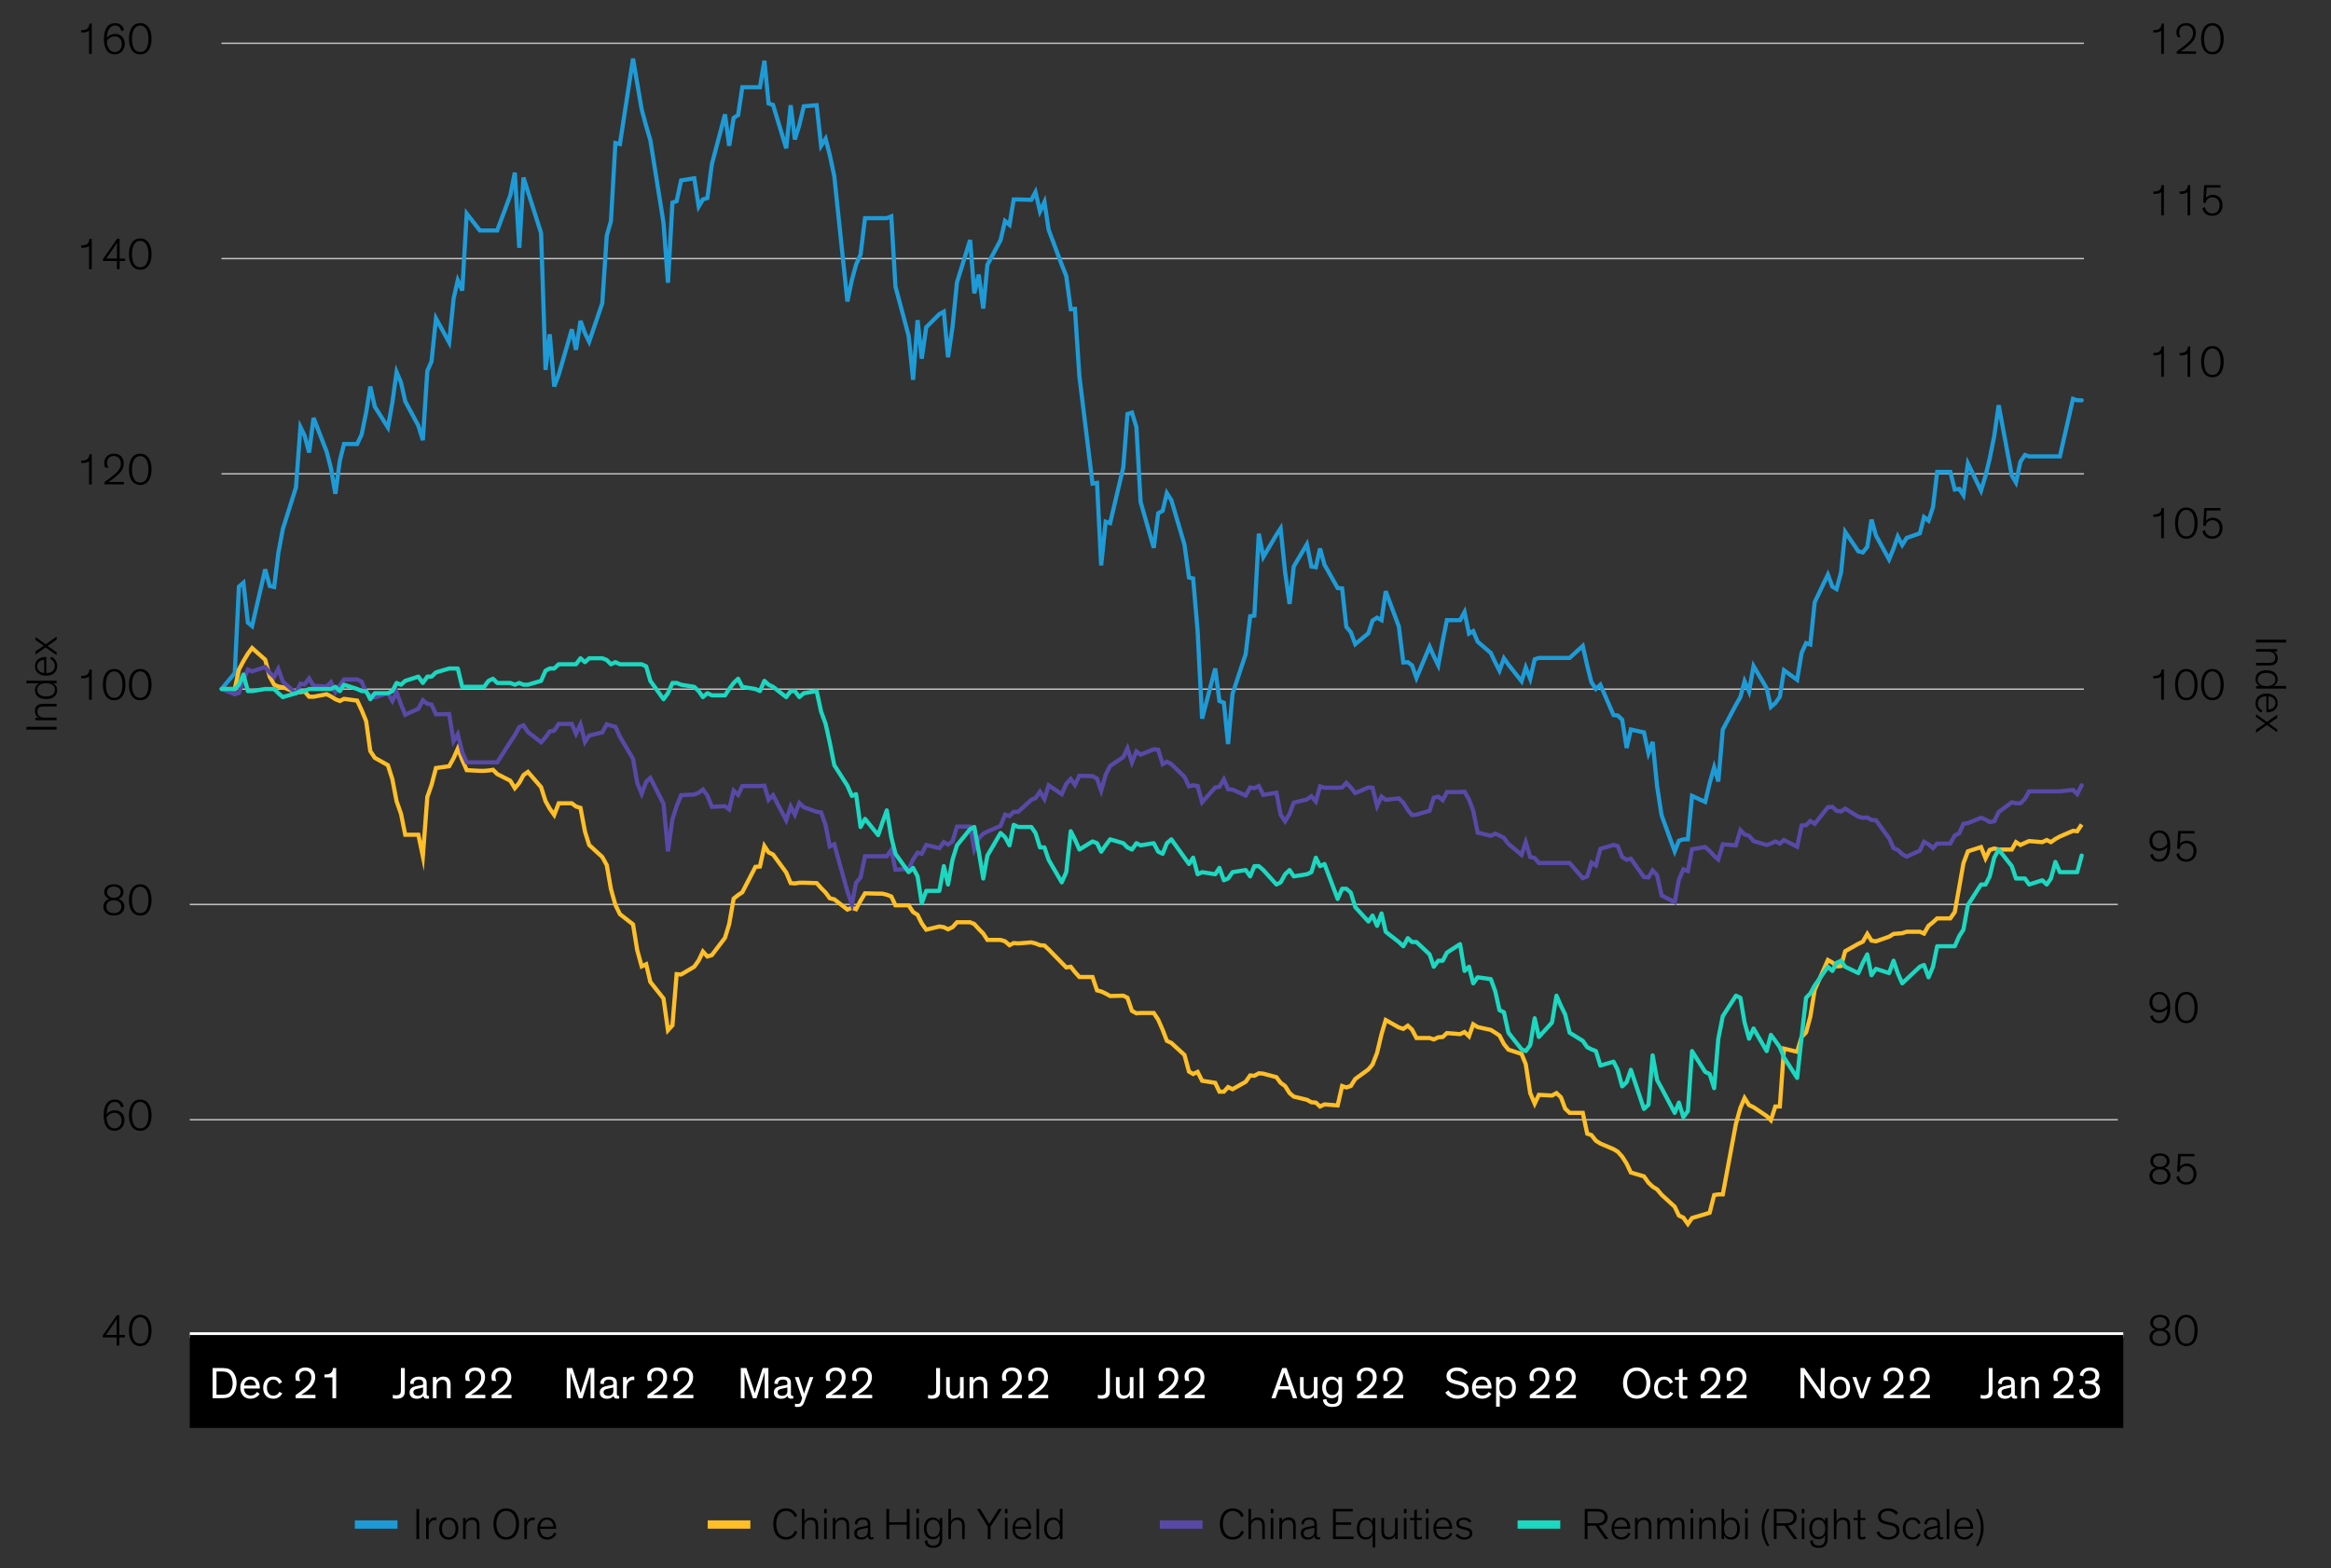 <?xml version="1.0" encoding="UTF-8"?><svg id="Blog_Template" xmlns="http://www.w3.org/2000/svg" viewBox="0 0 840 565.29"><rect x="0" y="0" width="840" height="565.29" fill="#333333" stroke="none"/><defs><style>.cls-1{fill:#fff;}.cls-2{stroke:#ffbf27;}.cls-2,.cls-3,.cls-4,.cls-5,.cls-6,.cls-7{fill:none;}.cls-2,.cls-3,.cls-6,.cls-7{stroke-width:1.5px;}.cls-2,.cls-4{stroke-miterlimit:10;}.cls-8{fill:#1cd8c0;}.cls-3{stroke:#5949a7;}.cls-3,.cls-6,.cls-7{stroke-linecap:round;}.cls-4{stroke:#fff;stroke-width:2px;}.cls-5{stroke:#c4c4c4;stroke-width:.5px;}.cls-9{fill:#5949a7;}.cls-10{fill:#1e9bd7;}.cls-6{stroke:#1cd8c0;stroke-linejoin:round;}.cls-11{fill:#ffbf27;}.cls-7{stroke:#1e9bd7;}</style></defs><line class="cls-4" x1="68.39" y1="481.18" x2="765.15" y2="481.18"/><line class="cls-5" x1="68.39" y1="403.58" x2="763.18" y2="403.58"/><line class="cls-5" x1="68.39" y1="325.99" x2="763.18" y2="325.99"/><line class="cls-5" x1="79.81" y1="170.79" x2="750.96" y2="170.79"/><line class="cls-5" x1="79.81" y1="93.2" x2="750.96" y2="93.2"/><line class="cls-5" x1="79.81" y1="15.6" x2="750.96" y2="15.6"/><line class="cls-5" x1="79.81" y1="248.39" x2="750.96" y2="248.39"/><polyline class="cls-7" points="79.86 248.32 84.6 242.6 86.1 211.44 87.72 210.04 89.33 224.41 90.84 225.68 95.57 205.2 97.18 211.18 98.8 211.56 100.3 199.35 101.92 190.7 106.65 175.69 108.27 153.94 109.77 156.99 111.39 163.1 113 150.63 117.73 162.84 119.24 168.69 120.85 177.98 122.47 166.02 123.97 160.04 128.71 160.04 130.32 156.61 131.94 148.72 133.44 139.31 135.06 146.56 139.79 154.06 141.4 145.03 142.91 134.09 144.52 137.91 146.03 144.65 150.76 153.43 152.38 158.64 153.99 133.71 155.5 130.28 157.11 114.76 161.85 123.41 163.46 107.63 164.97 101.02 166.58 104.71 168.19 76.98 172.93 83.08 174.43 83.08 176.05 83.08 177.66 83.08 179.17 83.08 183.9 70.36 185.52 62.22 187.13 89.32 188.64 64 190.25 69.09 194.98 83.97 196.6 133.33 198.1 120.48 199.72 139.31 201.33 135.11 206.07 118.7 207.57 126.08 209.19 115.65 210.8 120.1 212.31 123.15 217.04 109.29 218.65 84.99 220.16 79.65 221.77 51.54 223.39 51.92 228.12 21.13 229.63 30.04 231.24 39.45 232.86 45.43 234.36 50.52 239.1 80.28 240.71 101.91 242.32 73.03 243.83 72.53 245.44 65.02 250.18 64.26 251.79 74.43 253.3 71.89 254.91 71.38 256.53 59.17 261.26 41.23 262.77 52.55 264.38 42.5 265.99 41.49 267.5 31.44 272.23 31.44 273.85 31.44 275.46 21.9 276.97 37.29 278.58 37.8 283.32 53.44 284.93 37.93 286.44 50.26 288.05 45.05 289.66 38.31 294.29 37.93 295.9 52.55 297.52 50.01 299.02 55.86 300.64 63.49 305.37 108.65 306.99 100.89 308.49 95.42 310.11 91.73 311.72 78.63 316.45 78.63 317.96 78.63 319.57 78.63 321.19 78 322.69 103.31 327.43 120.99 329.04 136.89 330.66 115.39 332.16 129.26 333.78 117.94 338.51 113.23 340.12 112.34 341.63 128.75 343.24 117.94 344.86 101.78 349.59 86.52 351.1 105.73 352.71 98.98 354.33 111.2 355.83 95.42 360.57 86.52 362.18 79.65 363.79 81.05 365.3 71.89 366.91 71.89 371.65 72.02 373.15 69.22 374.77 76.21 376.38 72.78 377.89 82.83 382.62 95.42 384.24 99.49 385.85 111.45 387.36 111.32 388.97 135.62 393.7 174.29 395.32 174.04 396.82 203.8 398.44 188.03 400.05 188.54 404.79 168.44 406.29 149.23 407.91 148.72 409.52 153.94 411.03 180.91 415.76 197.44 417.37 184.98 418.99 184.09 420.49 177.73 422.11 180.27 426.84 196.3 428.46 208.13 429.96 208.51 431.58 227.46 433.19 259.01 437.92 240.95 439.43 252.65 441.04 253.29 442.55 268.17 444.16 250.11 448.9 235.73 450.51 222.12 452.02 221.87 453.63 192.35 455.25 200.75 459.98 192.74 461.49 190.45 463.1 206.22 464.71 217.67 466.22 204.18 470.95 196.17 472.57 204.18 474.18 204.44 475.69 197.7 477.3 203.55 482.04 211.94 483.65 212.07 485.16 225.94 486.77 227.84 488.38 232.17 493.12 228.23 494.62 223.65 496.24 222.63 497.85 223.52 499.36 213.09 504.09 225.81 505.7 238.78 507.32 238.66 508.83 239.8 510.44 244.38 515.17 233.06 516.68 236.5 518.29 239.8 519.91 230.9 521.41 223.52 526.15 223.52 527.76 220.59 529.37 228.35 530.88 227.46 532.49 231.28 537.23 235.35 538.84 238.78 540.35 241.71 541.96 237.26 543.58 239.55 548.31 245.53 549.82 240.57 551.43 244.64 553.04 237.64 554.55 237.13 559.28 237.13 560.9 237.13 562.51 237.13 564.02 237.13 565.63 237.13 570.37 232.81 571.98 239.93 573.49 245.91 575.1 248.32 576.71 246.8 581.45 257.74 582.95 257.87 584.57 259.39 586.18 269.57 587.69 262.95 592.42 263.97 594.04 271.48 595.54 267.41 597.16 283.43 598.77 293.86 603.5 306.84 605.01 303.02 606.62 302.52 608.24 302.52 609.74 286.87 614.48 289.03 616.09 282.29 617.71 276.57 619.21 281.65 620.83 262.95 625.56 254.05 627.17 251.25 628.68 245.53 630.29 249.22 631.91 240.06 636.64 248.07 638.15 254.81 639.76 253.41 641.38 251.12 642.88 241.58 647.62 245.02 649.23 235.35 650.84 231.79 652.35 232.3 653.96 217.03 658.7 207.11 660.31 211.44 661.82 212.33 663.43 206.35 664.94 191.72 669.67 198.71 671.29 199.1 672.9 197.06 674.41 187.27 676.02 192.99 680.75 201.64 682.37 197.7 683.87 193.37 685.49 196.42 687.1 193.88 691.84 192.23 693.34 186.38 694.96 187.65 696.57 182.81 698.08 170.09 702.81 170.09 704.42 176.45 706.04 176.2 707.54 178.49 709.16 167.04 713.89 176.83 715.51 171.49 717.01 165.26 718.63 157.25 720.24 146.05 724.97 171.37 726.48 173.91 728.09 166.4 729.71 163.99 731.21 164.5 735.95 164.5 737.56 164.5 739.07 164.5 740.68 164.5 742.3 164.5 747.03 143.76 748.54 144.27 750.15 144.27"/><polyline class="cls-2" points="79.86 248.33 84.6 248.33 86.1 241.33 87.72 238.28 89.33 235.6 90.84 233.57 95.57 237.77 97.18 243.87 98.8 246.8 100.3 247.44 101.92 247.69 106.65 249.47 108.27 249.47 109.77 249.22 111.39 251.12 113 251.12 117.73 250.23 119.24 251 120.85 252.01 122.47 252.65 123.97 251.89 128.71 252.52 130.32 255.96 131.94 259.9 133.44 270.71 135.06 273.13 139.79 275.8 141.4 280.89 142.91 288.78 144.52 293.36 146.03 300.86 150.76 300.86 152.38 308.62 153.99 287.25 155.5 282.93 157.11 276.82 161.85 276.18 163.46 273.26 164.97 269.82 166.58 273.89 168.19 277.58 172.93 277.84 174.43 277.84 176.05 277.71 177.66 277.46 179.17 278.98 183.9 281.4 185.52 284.07 187.13 282.16 188.64 279.36 190.25 278.22 194.98 283.69 196.6 288.78 198.1 291.45 199.72 293.74 201.33 289.54 206.07 289.54 207.57 290.69 209.19 291.19 210.8 299.72 212.31 304.55 217.04 308.88 218.65 311.8 220.16 320.45 221.77 326.18 223.39 329.48 228.12 333.17 229.63 342.46 231.24 348.31 232.86 347.55 234.36 353.91 239.1 359.89 240.71 371.33 242.32 369.55 243.83 351.11 245.44 351.24 250.18 348.44 251.79 346.15 253.3 342.97 254.91 344.75 256.53 344.24 261.26 338.01 262.77 333.05 264.38 323.89 265.99 322.61 267.5 321.6 272.23 312.44 273.85 312.31 275.46 304.93 276.97 307.22 278.58 307.99 283.32 314.47 284.93 318.29 286.44 318.42 288.05 318.16 289.66 318.16 294.29 318.29 295.9 320.07 297.52 321.72 299.02 323.76 300.64 324.14 305.37 327.83 306.99 327.19 308.49 327.7 310.11 324.65 311.72 321.98 316.45 322.11 317.96 322.11 319.57 322.49 321.19 323.12 322.69 326.3 327.43 326.3 329.04 328.72 330.66 329.74 332.16 332.79 333.78 335.08 338.51 333.94 340.12 334.19 341.63 334.95 343.24 334.19 344.86 332.41 349.59 332.41 351.1 333.05 352.71 334.83 354.33 336.48 355.83 338.77 360.57 338.77 362.18 339.28 363.79 340.68 365.3 339.91 366.91 340.04 371.65 339.66 373.15 340.04 374.77 340.68 376.38 340.8 377.89 342.2 382.62 347.04 384.24 348.69 385.85 348.44 387.36 350.35 388.97 352.13 393.7 352.13 395.32 356.96 396.82 357.34 398.44 358.1 400.05 359 404.79 358.87 406.29 359.63 407.91 364.34 409.52 365.23 411.03 365.1 415.76 365.1 417.37 367.52 418.99 371.21 420.49 375.15 422.11 375.91 426.84 380.24 428.46 386.22 429.96 387.11 431.58 386.35 433.19 389.53 437.92 390.29 439.43 393.47 441.04 393.47 442.55 391.81 444.16 392.58 448.9 389.91 450.51 387.62 452.02 387.74 453.63 386.85 455.25 386.98 459.98 388.25 461.49 390.29 463.1 391.43 464.71 393.98 466.22 395.25 470.95 396.39 472.57 397.28 474.18 397.41 475.69 398.81 477.3 398.05 482.04 398.43 483.65 391.43 485.16 391.94 486.77 391.43 488.38 388.89 493.12 385.45 494.62 383.67 496.24 379.48 497.85 372.73 499.36 367.65 504.09 370.32 505.7 370.83 507.32 369.68 508.83 371.08 510.44 374.13 515.17 374.13 516.68 374.64 518.29 373.88 519.91 373.75 521.41 372.35 526.15 372.73 527.76 371.97 529.37 373.5 530.88 369.17 532.49 370.19 537.23 371.21 538.84 372.22 540.35 373.24 541.96 376.3 543.58 378.33 548.31 379.86 549.82 383.55 551.43 393.98 553.04 397.79 554.55 394.61 559.28 394.87 560.9 393.98 562.51 395.5 564.02 399.57 565.63 401.1 570.37 401.1 571.98 408.61 573.49 409.11 575.1 411.15 576.71 412.17 581.45 414.2 582.95 415.09 584.57 416.87 586.18 419.42 587.69 422.6 592.42 424 594.04 426.29 595.54 427.69 597.16 428.7 598.77 430.61 603.5 434.94 605.01 438.12 606.62 438.88 608.24 441.17 609.74 439.01 614.48 437.61 616.09 437.1 617.71 430.74 619.21 430.49 620.83 430.49 625.56 405.04 627.17 399.32 628.68 395.76 630.29 398.3 631.91 399.07 636.64 402.25 638.15 403.77 639.76 398.81 641.38 398.81 642.88 377.95 647.62 379.09 649.23 373.75 650.84 372.1 652.35 366.5 653.96 356.71 658.7 346.02 660.31 346.91 661.82 348.31 663.43 348.18 664.94 342.84 669.67 340.17 671.29 339.41 672.9 336.61 674.41 339.02 676.02 339.28 680.75 337.62 682.37 336.61 683.87 336.48 685.49 336.35 687.1 335.84 691.84 335.84 693.34 336.48 694.96 333.68 696.57 332.41 698.08 331.01 702.81 331.01 704.42 328.72 706.04 319.69 707.54 311.17 709.16 306.84 713.89 305.31 715.51 309.38 717.01 306.33 718.63 305.82 720.24 306.2 724.97 306.2 726.48 303.53 728.09 304.55 729.71 303.79 731.21 303.15 735.95 303.53 737.56 302.77 739.07 303.53 740.68 302.39 742.3 301.5 747.03 299.46 748.54 299.59 750.15 297.17"/><polyline class="cls-3" points="79.86 248.33 84.6 250.23 86.1 249.72 87.72 245.15 89.33 241.33 90.84 241.97 95.57 240.44 97.18 242.47 98.8 244 100.3 241.07 101.92 245.65 106.65 249.85 108.27 246.42 109.77 246.67 111.39 244.51 113 247.18 117.73 247.44 119.24 245.91 120.85 249.47 122.47 247.05 123.97 244.89 128.71 244.89 130.32 245.65 131.94 249.6 133.44 250.62 135.06 251.38 139.79 249.85 141.4 252.65 142.91 249.47 144.52 253.92 146.03 257.61 150.76 255.45 152.38 252.4 153.99 253.67 155.5 253.92 157.11 257.48 161.85 257.36 163.46 267.15 164.97 264.61 166.58 271.22 168.19 274.78 172.93 274.78 174.43 274.78 176.05 274.78 177.66 274.78 179.17 274.78 183.9 267.41 185.52 264.99 187.13 262.06 188.64 261.43 190.25 263.84 194.98 267.53 196.6 265.75 198.1 263.59 199.72 263.34 201.33 260.92 206.07 260.92 207.57 264.48 209.19 261.05 210.8 267.41 212.31 265.12 217.04 263.97 218.65 261.05 220.16 261.55 221.77 261.94 223.39 265.5 228.12 273.51 229.63 282.16 231.24 286.11 232.86 281.78 234.36 280.38 239.1 289.67 240.71 306.84 242.32 295.27 243.83 290.56 245.44 286.61 250.18 286.36 251.79 285.72 253.3 284.58 254.91 286.74 256.53 290.81 261.26 290.56 262.77 291.7 264.38 284.96 265.99 286.49 267.5 283.31 272.23 283.31 273.85 283.31 275.46 283.18 276.97 288.27 278.58 286.61 283.32 295.65 284.93 290.69 286.44 293.61 288.05 289.41 289.66 290.94 294.29 292.59 295.9 292.85 297.52 297.43 299.02 305.06 300.64 304.3 305.37 321.34 306.99 325.92 308.49 318.16 310.11 316.25 311.72 308.62 316.45 308.62 317.96 308.62 319.57 308.62 321.19 306.33 322.69 313.46 327.43 313.2 329.04 309.77 330.66 307.35 332.16 307.73 333.78 304.55 338.51 305.7 340.12 303.53 341.63 304.42 343.24 303.28 344.86 297.94 349.59 297.94 351.1 306.08 352.71 302.13 354.33 300.48 355.83 299.72 360.57 297.68 362.18 293.61 363.79 294.12 365.3 292.59 366.91 292.59 371.65 288.27 373.15 287.63 374.77 285.34 376.38 288.01 377.89 283.05 382.62 286.23 384.24 282.54 385.85 280.76 387.36 282.93 388.97 279.62 393.7 279.75 395.32 280.64 396.82 284.96 398.44 279.24 400.05 276.06 404.79 272.88 406.29 269.7 407.91 274.78 409.52 270.84 411.03 271.99 415.76 270.08 417.37 270.21 418.99 275.42 420.49 274.53 422.11 275.42 426.84 280 428.46 283.43 429.96 283.05 431.58 283.31 433.19 289.16 437.92 283.82 439.43 283.56 441.04 280.89 442.55 284.45 444.16 284.58 448.9 286.74 450.51 283.82 452.02 284.07 453.63 283.31 455.25 286.49 459.98 285.72 461.49 293.61 463.1 296.03 464.71 293.36 466.22 289.29 470.95 288.14 472.57 287 474.18 288.9 475.69 283.43 477.3 283.94 482.04 283.94 483.65 283.82 485.16 282.16 486.77 283.82 488.38 285.85 493.12 283.82 494.62 283.94 496.24 290.56 497.85 287.12 499.36 288.27 504.09 287.76 505.7 289.29 507.32 291.96 508.83 293.74 510.44 293.61 515.17 292.21 516.68 287.51 518.29 287.12 519.91 288.4 521.41 285.47 526.15 285.47 527.76 285.34 529.37 288.14 530.88 292.21 532.49 300.1 537.23 301.24 538.84 300.48 540.35 301.12 541.96 302.01 543.58 304.17 548.31 308.11 549.82 303.53 551.43 308.88 553.04 309.26 554.55 311.04 559.28 311.04 560.9 311.04 562.51 311.04 564.02 311.04 565.63 311.04 570.37 316.51 571.98 315.87 573.49 310.91 575.1 311.93 576.71 305.95 581.45 304.55 582.95 304.93 584.57 308.88 586.18 309.89 587.69 309.51 592.42 316.13 594.04 316.25 595.54 313.71 597.16 315.49 598.77 322.74 603.5 325.16 605.01 317.02 606.62 313.33 608.24 313.96 609.74 306.08 614.48 305.31 616.09 306.71 617.71 308.49 619.21 309.77 620.83 304.3 625.56 304.68 627.17 299.21 628.68 300.73 630.29 301.24 631.91 303.15 636.64 304.55 638.15 304.04 639.76 303.28 641.38 304.04 642.88 302.77 647.62 305.19 649.23 297.55 650.84 297.43 652.35 295.9 653.96 296.92 658.7 290.94 660.31 290.81 661.82 292.21 663.43 292.47 664.94 291.45 669.67 294.37 671.29 294.76 672.9 294.63 674.41 295.52 676.02 295.65 680.75 302.13 682.37 305.7 683.87 306.33 685.49 307.86 687.1 308.75 691.84 306.59 693.34 303.41 694.96 304.3 696.57 305.7 698.08 304.04 702.81 304.04 704.42 301.12 706.04 300.35 707.54 296.92 709.16 296.66 713.89 294.76 715.51 295.39 717.01 296.28 718.63 296.03 720.24 292.72 724.97 289.16 726.48 289.54 728.09 289.54 729.71 287.89 731.21 285.22 735.95 285.22 737.56 285.22 739.07 285.22 740.68 285.22 742.3 285.22 747.03 284.71 748.54 286.23 750.15 283.05"/><polyline class="cls-6" points="79.86 248.33 84.6 248.33 86.1 246.8 87.72 243.11 89.33 249.09 90.84 249.09 95.57 248.33 97.18 248.33 98.8 248.33 100.3 249.85 101.92 251.25 106.65 249.85 108.27 249.09 109.77 249.09 111.39 248.33 113 248.33 117.73 248.33 119.24 248.33 120.85 247.56 122.47 249.09 123.97 246.8 128.71 248.33 130.32 249.09 131.94 249.09 133.44 252.01 135.06 249.85 139.79 249.85 141.4 249.09 142.91 246.16 144.52 246.8 146.03 245.4 150.76 243.87 152.38 246.16 153.99 243.87 155.5 243.87 157.11 242.35 161.85 240.95 163.46 240.95 164.97 240.95 166.58 247.56 168.19 247.56 172.93 247.56 174.43 247.56 176.05 245.4 177.66 244.64 179.17 246.16 183.9 246.16 185.52 246.8 187.13 246.16 188.64 246.8 190.25 246.8 194.98 245.4 196.6 241.71 198.1 240.95 199.72 240.95 201.33 239.42 206.07 239.42 207.57 239.42 209.19 237.26 210.8 238.66 212.31 237.26 217.04 237.26 218.65 237.89 220.16 239.42 221.77 238.66 223.39 239.42 228.12 239.42 229.63 239.42 231.24 239.42 232.86 240.18 234.36 245.4 239.1 252.01 240.71 249.85 242.32 246.16 243.83 246.16 245.44 246.8 250.18 247.56 251.79 249.09 253.3 251.25 254.91 249.85 256.53 250.62 261.26 250.62 262.77 248.33 264.38 246.16 265.99 244.64 267.5 247.56 272.23 248.33 273.85 249.09 275.46 245.4 276.97 246.8 278.58 247.56 283.32 251.25 284.93 249.09 286.44 249.09 288.05 251.25 289.66 249.85 294.29 249.09 295.9 256.47 297.52 260.92 299.02 267.66 300.64 275.8 305.37 283.18 306.99 286.87 308.49 286.23 310.11 298.06 311.72 295.14 316.45 300.99 317.96 296.54 319.57 292.08 321.19 301.75 322.69 307.73 327.43 314.35 329.04 312.82 330.66 315.87 332.16 325.54 333.78 321.09 338.51 321.09 340.12 312.18 341.63 318.8 343.24 309.89 344.86 304.68 349.59 298.83 351.1 298.06 352.71 306.97 354.33 316.64 355.83 308.37 360.57 300.23 362.18 301.75 363.79 304.68 365.3 297.3 366.91 298.06 371.65 298.06 373.15 300.23 374.77 305.44 376.38 305.44 377.89 309.89 382.62 318.03 384.24 314.35 385.85 299.59 387.36 302.52 388.97 306.2 393.7 303.28 395.32 303.91 396.82 306.97 398.44 304.68 400.05 302.52 404.79 303.91 406.29 305.44 407.91 306.2 409.52 303.91 411.03 304.68 415.76 303.91 417.37 306.97 418.99 307.73 420.49 303.91 422.11 302.52 426.84 309.13 428.46 311.42 429.96 309.13 431.58 315.11 433.19 314.35 437.92 315.11 439.43 312.82 441.04 317.27 442.55 316.64 444.16 314.35 448.9 313.58 450.51 315.87 452.02 312.18 453.63 312.18 455.25 313.58 459.98 318.8 461.49 318.03 463.1 315.11 464.71 313.58 466.22 315.87 470.95 315.11 472.57 314.35 474.18 309.13 475.69 312.18 477.3 311.42 482.04 324.01 483.65 320.32 485.16 320.32 486.77 321.72 488.38 326.94 493.12 332.15 494.62 329.99 496.24 333.68 497.85 329.23 499.36 335.84 504.09 339.53 505.7 341.06 507.32 338.13 508.83 339.53 510.44 339.53 515.17 343.98 516.68 348.44 518.29 346.27 519.91 346.27 521.41 343.35 526.15 340.3 527.76 349.96 529.37 348.44 530.88 354.42 532.49 352.25 537.23 352.89 538.84 357.34 540.35 364.08 541.96 364.85 543.58 372.22 548.31 378.2 549.82 378.84 551.43 376.68 553.04 367.01 554.55 373.75 559.28 368.54 560.9 358.87 562.51 362.56 564.02 365.61 565.63 372.22 570.37 375.15 571.98 377.44 573.49 378.2 575.1 378.84 576.71 384.06 581.45 382.66 582.95 385.58 584.57 391.56 586.18 390.03 587.69 385.58 592.42 399.7 594.04 398.18 595.54 380.37 597.16 389.27 598.77 392.2 603.5 401.1 605.01 397.41 606.62 402.63 608.24 400.46 609.74 378.84 614.48 386.34 616.09 387.11 617.71 392.2 619.21 374.39 620.83 366.25 625.56 358.87 627.17 359.63 628.68 368.54 630.29 374.39 631.91 370.7 636.64 378.84 638.15 372.99 639.76 375.15 641.38 377.44 642.88 381.13 647.62 388.51 649.23 373.75 650.84 359.63 652.35 358.1 653.96 355.18 658.7 348.44 660.31 349.96 661.82 347.04 663.43 346.27 664.94 348.44 669.67 350.73 671.29 347.04 672.9 343.98 674.41 351.49 676.02 349.2 680.75 350.73 682.37 346.27 683.87 350.73 685.49 354.42 687.1 352.89 691.84 348.44 693.34 347.8 694.96 352.25 696.57 348.44 698.08 341.06 702.81 341.06 704.42 341.06 706.04 337.37 707.54 335.08 709.16 326.18 713.89 318.8 715.51 318.8 717.01 315.87 718.63 309.13 720.24 306.2 724.97 312.18 726.48 316.64 728.09 316.64 729.71 316.64 731.21 318.8 735.95 317.27 737.56 318.8 739.07 316.64 740.68 310.66 742.3 314.35 747.03 314.35 748.54 314.35 750.15 308.37"/><g><path d="M781.85,476.7c0,1.26-.86,2.15-1.84,2.45,.88,.32,2.14,1.09,2.14,2.82,0,1.63-1.15,3.2-3.78,3.2s-3.78-1.57-3.78-3.2c0-1.73,1.25-2.51,2.14-2.83-1.01-.29-1.84-1.17-1.84-2.43,0-1.6,1.23-2.8,3.47-2.8s3.47,1.2,3.47,2.8Zm-.77,5.27c0-1.39-1.02-2.32-2.71-2.32s-2.72,.93-2.72,2.32c0,1.26,.91,2.34,2.72,2.34s2.71-1.07,2.71-2.34Zm-.26-5.22c0-1.22-.96-2.02-2.45-2.02s-2.45,.8-2.45,2.02c0,1.1,.85,2.03,2.45,2.03s2.45-.93,2.45-2.03Z"/><path d="M783.8,479.53c0-3.17,1.3-5.63,4.07-5.63s4.07,2.47,4.07,5.63c0,2.93-1.1,5.63-4.07,5.63s-4.07-2.71-4.07-5.63Zm1.09-.03c0,2.46,.67,4.79,2.98,4.79s2.96-2.32,2.96-4.79c0-2.66-.96-4.74-2.96-4.74s-2.98,2.08-2.98,4.74Z"/></g><g><path d="M781.85,418.49c0,1.26-.86,2.15-1.84,2.45,.88,.32,2.14,1.09,2.14,2.82,0,1.63-1.15,3.2-3.78,3.2s-3.78-1.57-3.78-3.2c0-1.73,1.25-2.51,2.14-2.83-1.01-.29-1.84-1.17-1.84-2.43,0-1.6,1.23-2.8,3.47-2.8s3.47,1.2,3.47,2.8Zm-.77,5.27c0-1.39-1.02-2.32-2.71-2.32s-2.72,.93-2.72,2.32c0,1.26,.91,2.34,2.72,2.34s2.71-1.07,2.71-2.34Zm-.26-5.22c0-1.22-.96-2.02-2.45-2.02s-2.45,.8-2.45,2.02c0,1.1,.85,2.03,2.45,2.03s2.45-.93,2.45-2.03Z"/><path d="M785.56,420.53c.35-.53,1.2-1.14,2.46-1.14,2,0,3.51,1.39,3.51,3.68,0,2.14-1.3,3.89-3.7,3.89-1.86,0-3.2-.96-3.55-2.67l.9-.51c.16,1.07,.98,2.32,2.66,2.32s2.63-1.17,2.63-3.02c0-1.55-.88-2.8-2.58-2.8-1.46,0-2.26,.9-2.47,2.13l-.86-.19,.35-6.32h5.89v.88h-4.99l-.24,3.76Z"/></g><g><path d="M775.79,365.91c.14,.56,.51,2,2.27,2,1.95,0,2.87-1.78,2.96-4.48-.51,.8-1.63,1.46-3.01,1.46-1.84,0-3.44-1.23-3.44-3.55,0-1.98,1.3-3.83,3.6-3.83s3.91,1.7,3.91,5.59c0,3.57-1.41,5.68-4.07,5.68-2.19,0-3.01-1.55-3.15-2.51l.93-.35Zm2.38-7.56c-1.42,0-2.56,1.1-2.56,2.87,0,1.86,1.22,2.77,2.58,2.77s2.5-.91,2.82-1.74c-.11-2.37-1.1-3.89-2.83-3.89Z"/><path d="M783.8,363.14c0-3.17,1.3-5.63,4.07-5.63s4.07,2.47,4.07,5.63c0,2.93-1.1,5.63-4.07,5.63s-4.07-2.71-4.07-5.63Zm1.09-.03c0,2.46,.67,4.79,2.98,4.79s2.96-2.32,2.96-4.79c0-2.66-.96-4.74-2.96-4.74s-2.98,2.08-2.98,4.74Z"/></g><g><path d="M775.79,307.72c.14,.56,.51,2,2.27,2,1.95,0,2.87-1.78,2.96-4.48-.51,.8-1.63,1.46-3.01,1.46-1.84,0-3.44-1.23-3.44-3.55,0-1.98,1.3-3.83,3.6-3.83s3.91,1.7,3.91,5.59c0,3.57-1.41,5.68-4.07,5.68-2.19,0-3.01-1.55-3.15-2.51l.93-.35Zm2.38-7.56c-1.42,0-2.56,1.1-2.56,2.87,0,1.86,1.22,2.77,2.58,2.77s2.5-.91,2.82-1.74c-.11-2.37-1.1-3.89-2.83-3.89Z"/><path d="M785.56,304.15c.35-.53,1.2-1.14,2.46-1.14,2,0,3.51,1.39,3.51,3.68,0,2.14-1.3,3.89-3.7,3.89-1.86,0-3.2-.96-3.55-2.67l.9-.51c.16,1.07,.98,2.32,2.66,2.32s2.63-1.17,2.63-3.02c0-1.55-.88-2.8-2.58-2.8-1.46,0-2.26,.9-2.47,2.13l-.86-.19,.35-6.32h5.89v.88h-4.99l-.24,3.76Z"/></g><g><path d="M778.81,252.19v-8.37c-.5,.5-1.49,.66-2.32,.66-.16,0-.34,0-.51-.02v-.85h.26c.86,0,1.44-.16,1.86-.46,.54-.4,.8-1.02,.83-1.86h.86v10.9h-.98Z"/><path d="M783.8,246.75c0-3.17,1.3-5.63,4.07-5.63s4.07,2.47,4.07,5.63c0,2.93-1.1,5.63-4.07,5.63s-4.07-2.71-4.07-5.63Zm1.09-.03c0,2.46,.67,4.79,2.98,4.79s2.96-2.32,2.96-4.79c0-2.66-.96-4.74-2.96-4.74s-2.98,2.08-2.98,4.74Z"/><path d="M793.19,246.75c0-3.17,1.3-5.63,4.07-5.63s4.07,2.47,4.07,5.63c0,2.93-1.1,5.63-4.07,5.63s-4.07-2.71-4.07-5.63Zm1.09-.03c0,2.46,.67,4.79,2.98,4.79s2.96-2.32,2.96-4.79c0-2.66-.96-4.74-2.96-4.74s-2.98,2.08-2.98,4.74Z"/></g><g><path d="M778.81,193.99v-8.37c-.5,.5-1.49,.66-2.32,.66-.16,0-.34,0-.51-.02v-.85h.26c.86,0,1.44-.16,1.86-.46,.54-.4,.8-1.02,.83-1.86h.86v10.9h-.98Z"/><path d="M783.8,188.55c0-3.17,1.3-5.63,4.07-5.63s4.07,2.47,4.07,5.63c0,2.93-1.1,5.63-4.07,5.63s-4.07-2.71-4.07-5.63Zm1.09-.03c0,2.46,.67,4.79,2.98,4.79s2.96-2.32,2.96-4.79c0-2.66-.96-4.74-2.96-4.74s-2.98,2.08-2.98,4.74Z"/><path d="M794.95,187.75c.35-.53,1.2-1.14,2.46-1.14,2,0,3.51,1.39,3.51,3.68,0,2.14-1.3,3.89-3.7,3.89-1.86,0-3.2-.96-3.55-2.67l.9-.51c.16,1.07,.98,2.32,2.66,2.32s2.63-1.17,2.63-3.02c0-1.55-.88-2.8-2.58-2.8-1.46,0-2.26,.9-2.47,2.13l-.86-.19,.35-6.32h5.89v.88h-4.99l-.24,3.76Z"/></g><g><path d="M778.81,135.8v-8.37c-.5,.5-1.49,.66-2.32,.66-.16,0-.34,0-.51-.02v-.85h.26c.86,0,1.44-.16,1.86-.46,.54-.4,.8-1.02,.83-1.86h.86v10.9h-.98Z"/><path d="M788.3,135.8v-8.37c-.5,.5-1.49,.66-2.32,.66-.16,0-.34,0-.51-.02v-.85h.26c.86,0,1.44-.16,1.86-.46,.54-.4,.8-1.02,.83-1.86h.86v10.9h-.98Z"/><path d="M793.19,130.36c0-3.17,1.3-5.63,4.07-5.63s4.07,2.47,4.07,5.63c0,2.93-1.1,5.63-4.07,5.63s-4.07-2.71-4.07-5.63Zm1.09-.03c0,2.46,.67,4.79,2.98,4.79s2.96-2.32,2.96-4.79c0-2.66-.96-4.74-2.96-4.74s-2.98,2.08-2.98,4.74Z"/></g><g><path d="M778.81,77.6v-8.37c-.5,.5-1.49,.66-2.32,.66-.16,0-.34,0-.51-.02v-.85h.26c.86,0,1.44-.16,1.86-.46,.54-.4,.8-1.02,.83-1.86h.86v10.9h-.98Z"/><path d="M788.3,77.6v-8.37c-.5,.5-1.49,.66-2.32,.66-.16,0-.34,0-.51-.02v-.85h.26c.86,0,1.44-.16,1.86-.46,.54-.4,.8-1.02,.83-1.86h.86v10.9h-.98Z"/><path d="M794.95,71.36c.35-.53,1.2-1.14,2.46-1.14,2,0,3.51,1.39,3.51,3.68,0,2.14-1.3,3.89-3.7,3.89-1.86,0-3.2-.96-3.55-2.67l.9-.51c.16,1.07,.98,2.32,2.66,2.32s2.63-1.17,2.63-3.02c0-1.55-.88-2.8-2.58-2.8-1.46,0-2.26,.9-2.47,2.13l-.86-.19,.35-6.32h5.89v.88h-4.99l-.24,3.76Z"/></g><g><path d="M778.81,19.42V11.05c-.5,.5-1.49,.66-2.32,.66-.16,0-.34,0-.51-.02v-.85h.26c.86,0,1.44-.16,1.86-.46,.54-.4,.8-1.02,.83-1.86h.86v10.9h-.98Z"/><path d="M784.67,13.33c-.27-.58-.37-1.15-.37-1.73,0-1.79,1.33-3.27,3.47-3.27,2.4,0,3.55,1.62,3.55,3.54,0,2.29-1.58,3.7-3.12,4.95-1.01,.8-2,1.49-2.38,1.71h5.55v.88h-6.95v-.88c.85-.56,2.38-1.74,3.76-2.9,1.15-1.04,2.1-2.05,2.1-3.73s-1.14-2.72-2.54-2.72c-1.62,0-2.43,1.14-2.43,2.45,0,.86,.32,1.6,.51,1.87l-1.15-.18Z"/><path d="M793.19,13.97c0-3.17,1.3-5.63,4.07-5.63s4.07,2.47,4.07,5.63c0,2.93-1.1,5.63-4.07,5.63s-4.07-2.71-4.07-5.63Zm1.09-.03c0,2.46,.67,4.79,2.98,4.79s2.96-2.32,2.96-4.79c0-2.66-.96-4.74-2.96-4.74s-2.98,2.08-2.98,4.74Z"/></g><g><path d="M43.01,484.97h-.98v-2.93h-5.01v-.69l5.09-7.33h.9v7.14h1.99v.88h-1.99v2.93Zm-.98-3.81v-3.62c0-.86,.02-1.71,.06-2.18h-.02c-.21,.43-.71,1.2-1.33,2.11l-2.58,3.68h3.86Z"/><path d="M46.47,479.53c0-3.17,1.3-5.63,4.07-5.63s4.07,2.47,4.07,5.63c0,2.93-1.1,5.63-4.07,5.63s-4.07-2.71-4.07-5.63Zm1.09-.03c0,2.46,.67,4.79,2.98,4.79s2.96-2.32,2.96-4.79c0-2.66-.96-4.74-2.96-4.74s-2.98,2.08-2.98,4.74Z"/></g><g><path d="M43.64,399.17c-.14-.56-.51-2.02-2.27-2.02-1.95,0-2.87,1.79-2.96,4.5,.51-.8,1.63-1.46,3.01-1.46,1.84,0,3.44,1.23,3.44,3.55,0,1.98-1.3,3.83-3.6,3.83s-3.91-1.7-3.91-5.59c0-3.57,1.41-5.68,4.07-5.68,2.19,0,3.01,1.55,3.15,2.51l-.93,.35Zm-2.39,7.54c1.42,0,2.56-1.1,2.56-2.87,0-1.86-1.22-2.77-2.58-2.77s-2.5,.91-2.82,1.73c.11,2.38,1.1,3.91,2.83,3.91Z"/><path d="M46.47,401.94c0-3.17,1.3-5.63,4.07-5.63s4.07,2.47,4.07,5.63c0,2.93-1.1,5.63-4.07,5.63s-4.07-2.71-4.07-5.63Zm1.09-.03c0,2.46,.67,4.79,2.98,4.79s2.96-2.32,2.96-4.79c0-2.66-.96-4.74-2.96-4.74s-2.98,2.08-2.98,4.74Z"/></g><g><path d="M44.52,321.51c0,1.26-.86,2.15-1.84,2.45,.88,.32,2.14,1.09,2.14,2.82,0,1.63-1.15,3.2-3.78,3.2s-3.78-1.57-3.78-3.2c0-1.73,1.25-2.51,2.14-2.83-1.01-.29-1.84-1.17-1.84-2.43,0-1.6,1.23-2.8,3.47-2.8s3.47,1.2,3.47,2.8Zm-.77,5.27c0-1.39-1.02-2.32-2.71-2.32s-2.72,.93-2.72,2.32c0,1.26,.91,2.34,2.72,2.34s2.71-1.07,2.71-2.34Zm-.26-5.22c0-1.22-.96-2.02-2.45-2.02s-2.45,.8-2.45,2.02c0,1.1,.85,2.03,2.45,2.03s2.45-.93,2.45-2.03Z"/><path d="M46.47,324.35c0-3.17,1.3-5.63,4.07-5.63s4.07,2.47,4.07,5.63c0,2.93-1.1,5.63-4.07,5.63s-4.07-2.71-4.07-5.63Zm1.09-.03c0,2.46,.67,4.79,2.98,4.79s2.96-2.32,2.96-4.79c0-2.66-.96-4.74-2.96-4.74s-2.98,2.08-2.98,4.74Z"/></g><g><path d="M32.09,252.19v-8.37c-.5,.5-1.49,.66-2.32,.66-.16,0-.34,0-.51-.02v-.85h.26c.86,0,1.44-.16,1.86-.46,.54-.4,.8-1.02,.83-1.86h.86v10.9h-.98Z"/><path d="M37.08,246.75c0-3.17,1.3-5.63,4.07-5.63s4.07,2.47,4.07,5.63c0,2.93-1.1,5.63-4.07,5.63s-4.07-2.71-4.07-5.63Zm1.09-.03c0,2.46,.67,4.79,2.98,4.79s2.96-2.32,2.96-4.79c0-2.66-.96-4.74-2.96-4.74s-2.98,2.08-2.98,4.74Z"/><path d="M46.47,246.75c0-3.17,1.3-5.63,4.07-5.63s4.07,2.47,4.07,5.63c0,2.93-1.1,5.63-4.07,5.63s-4.07-2.71-4.07-5.63Zm1.09-.03c0,2.46,.67,4.79,2.98,4.79s2.96-2.32,2.96-4.79c0-2.66-.96-4.74-2.96-4.74s-2.98,2.08-2.98,4.74Z"/></g><g><path d="M32.09,174.59v-8.37c-.5,.5-1.49,.66-2.32,.66-.16,0-.34,0-.51-.02v-.85h.26c.86,0,1.44-.16,1.86-.46,.54-.4,.8-1.02,.83-1.86h.86v10.9h-.98Z"/><path d="M37.94,168.51c-.27-.58-.37-1.15-.37-1.73,0-1.79,1.33-3.27,3.47-3.27,2.4,0,3.55,1.62,3.55,3.54,0,2.29-1.58,3.7-3.12,4.95-1.01,.8-2,1.49-2.38,1.71h5.55v.88h-6.95v-.88c.85-.56,2.38-1.74,3.76-2.9,1.15-1.04,2.1-2.05,2.1-3.73s-1.14-2.72-2.54-2.72c-1.62,0-2.43,1.14-2.43,2.45,0,.86,.32,1.6,.51,1.87l-1.15-.18Z"/><path d="M46.47,169.15c0-3.17,1.3-5.63,4.07-5.63s4.07,2.47,4.07,5.63c0,2.93-1.1,5.63-4.07,5.63s-4.07-2.71-4.07-5.63Zm1.09-.03c0,2.46,.67,4.79,2.98,4.79s2.96-2.32,2.96-4.79c0-2.66-.96-4.74-2.96-4.74s-2.98,2.08-2.98,4.74Z"/></g><g><path d="M32.09,97.01v-8.37c-.5,.5-1.49,.66-2.32,.66-.16,0-.34,0-.51-.02v-.85h.26c.86,0,1.44-.16,1.86-.46,.54-.4,.8-1.02,.83-1.86h.86v10.9h-.98Z"/><path d="M43.11,97.01h-.98v-2.93h-5.01v-.69l5.09-7.33h.9v7.14h1.99v.88h-1.99v2.93Zm-.98-3.81v-3.62c0-.86,.02-1.71,.06-2.18h-.02c-.21,.43-.71,1.2-1.33,2.11l-2.58,3.68h3.86Z"/><path d="M46.47,91.57c0-3.17,1.3-5.63,4.07-5.63s4.07,2.47,4.07,5.63c0,2.93-1.1,5.63-4.07,5.63s-4.07-2.71-4.07-5.63Zm1.09-.03c0,2.46,.67,4.79,2.98,4.79s2.96-2.32,2.96-4.79c0-2.66-.96-4.74-2.96-4.74s-2.98,2.08-2.98,4.74Z"/></g><g><path d="M32.09,19.42V11.05c-.5,.5-1.49,.66-2.32,.66-.16,0-.34,0-.51-.02v-.85h.26c.86,0,1.44-.16,1.86-.46,.54-.4,.8-1.02,.83-1.86h.86v10.9h-.98Z"/><path d="M43.74,11.21c-.14-.56-.51-2.02-2.27-2.02-1.95,0-2.87,1.79-2.96,4.5,.51-.8,1.63-1.46,3.01-1.46,1.84,0,3.44,1.23,3.44,3.55,0,1.98-1.3,3.83-3.6,3.83s-3.91-1.7-3.91-5.59c0-3.57,1.41-5.68,4.07-5.68,2.19,0,3.01,1.55,3.15,2.51l-.93,.35Zm-2.39,7.54c1.42,0,2.56-1.1,2.56-2.87,0-1.86-1.22-2.77-2.58-2.77s-2.5,.91-2.82,1.73c.11,2.38,1.1,3.91,2.83,3.91Z"/><path d="M46.47,13.97c0-3.17,1.3-5.63,4.07-5.63s4.07,2.47,4.07,5.63c0,2.93-1.1,5.63-4.07,5.63s-4.07-2.71-4.07-5.63Zm1.09-.03c0,2.46,.67,4.79,2.98,4.79s2.96-2.32,2.96-4.79c0-2.66-.96-4.74-2.96-4.74s-2.98,2.08-2.98,4.74Z"/></g><rect x="68.39" y="481.18" width="696.76" height="33.5"/><g><g><g><path d="M151.06,554.72h-1v-10.85h1v10.85Z"/><path d="M157.3,547.92c-.18-.03-.35-.05-.53-.05-1.32,0-2.28,1.02-2.28,2.55v4.29h-.94v-7.6h.94v1.47c.27-.89,1.15-1.66,2.3-1.66,.18,0,.34,.02,.51,.05v.94Z"/><path d="M161.72,546.95c2.14,0,3.45,1.6,3.45,4.01s-1.29,3.96-3.45,3.96-3.45-1.56-3.45-3.96,1.31-4.01,3.45-4.01Zm0,7.15c1.47,0,2.46-1.2,2.46-3.16s-.96-3.19-2.46-3.19-2.46,1.21-2.46,3.19,.99,3.16,2.46,3.16Z"/><path d="M172.78,554.72h-.94v-4.09c0-1.2-.08-1.9-.48-2.33-.29-.32-.73-.5-1.36-.5-.69,0-1.2,.24-1.55,.62-.45,.46-.64,1.13-.64,1.77v4.52h-.94v-7.6h.94v1.26c.29-.73,1.12-1.44,2.41-1.44,.78,0,1.44,.24,1.88,.73,.48,.54,.67,1.05,.67,2.75v4.29Z"/><path d="M182.42,543.68c2.87,0,4.61,2.2,4.61,5.62s-1.72,5.62-4.61,5.62-4.61-2.25-4.61-5.62,1.74-5.62,4.61-5.62Zm0,10.36c2.14,0,3.54-1.93,3.54-4.74s-1.37-4.74-3.54-4.74-3.54,1.93-3.54,4.74,1.4,4.74,3.54,4.74Z"/><path d="M192.7,547.92c-.18-.03-.35-.05-.53-.05-1.32,0-2.28,1.02-2.28,2.55v4.29h-.94v-7.6h.94v1.47c.27-.89,1.15-1.66,2.3-1.66,.18,0,.34,.02,.51,.05v.94Z"/><path d="M200.49,552.85c-.43,.86-1.37,2.06-3.3,2.06-2.14,0-3.51-1.45-3.51-4.04,0-2.31,1.39-3.93,3.43-3.93,2.2,0,3.32,1.69,3.32,3.94v.13h-5.78v.11c0,1.98,1.15,2.95,2.57,2.95s2.2-.96,2.55-1.69l.72,.46Zm-5.81-2.6h4.72c0-1.23-.83-2.52-2.3-2.52-1.39,0-2.3,.99-2.43,2.52Z"/></g><path class="cls-10" d="M127.86,550.98v-3h15.38v3h-15.38Z"/></g><g><g><path d="M286.4,546.87c-.49-1.23-1.48-2.3-3.14-2.3-2.19,0-3.54,1.92-3.54,4.72s1.36,4.72,3.54,4.72c1.76,0,2.73-1.09,3.18-2.33l.89,.48c-.56,1.28-1.66,2.75-4.07,2.75-2.94,0-4.6-2.2-4.6-5.62s1.74-5.62,4.6-5.62c2.28,0,3.48,1.34,4.02,2.62l-.88,.57Z"/><path d="M294.85,554.72h-.94v-4.09c0-1.2-.08-1.9-.48-2.33-.29-.32-.73-.5-1.36-.5-.69,0-1.2,.24-1.55,.62-.45,.46-.64,1.13-.64,1.77v4.52h-.94v-10.85h.94v4.52c.29-.73,1.12-1.44,2.41-1.44,.78,0,1.44,.24,1.88,.73,.48,.54,.67,1.05,.67,2.75v4.29Z"/><path d="M297.92,545.43h-.94v-1.56h.94v1.56Zm0,9.29h-.94v-7.6h.94v7.6Z"/><path d="M306.01,554.72h-.94v-4.09c0-1.2-.08-1.9-.48-2.33-.29-.32-.73-.5-1.36-.5-.69,0-1.2,.24-1.55,.62-.45,.46-.64,1.13-.64,1.77v4.52h-.94v-7.6h.94v1.26c.29-.73,1.12-1.44,2.41-1.44,.78,0,1.44,.24,1.88,.73,.48,.54,.67,1.05,.67,2.75v4.29Z"/><path d="M308.04,549.33c-.03-1.5,1.21-2.38,2.87-2.38,1.56,0,2.7,.48,2.7,2.39v3.78c0,.62,.05,.99,.61,.99,.25,0,.5-.1,.57-.14v.73c-.17,.1-.46,.18-.81,.18-.73,0-1.28-.4-1.25-1.23h-.02c-.27,.59-1.1,1.26-2.46,1.26-1.5,0-2.43-.89-2.43-2.3,0-.65,.21-1.15,.58-1.48,.49-.45,1.26-.65,2.19-.83l1.74-.32c.27-.05,.38-.08,.38-.42v-.24c0-1.05-.5-1.6-1.85-1.6-1.28,0-1.95,.67-1.95,1.8l-.88-.21Zm4.68,1.31c-.14,.05-.35,.11-.96,.22l-.94,.18c-.53,.1-1.01,.21-1.36,.4-.38,.22-.64,.56-.64,1.17,0,1.01,.69,1.52,1.66,1.52,1.25,0,2.24-.81,2.24-2.08v-1.4Z"/><path d="M327.78,554.72h-1.01v-5.17h-6.35v5.17h-1v-10.85h1v4.79h6.35v-4.79h1.01v10.85Z"/><path d="M331.16,545.43h-.94v-1.56h.94v1.56Zm0,9.29h-.94v-7.6h.94v7.6Z"/><path d="M339.56,554.42c0,2.38-1.02,3.46-3.27,3.46s-2.98-1.09-3.06-2.51l.91-.26c.1,1.1,.61,1.96,2.15,1.96,2.08,0,2.33-1.36,2.33-3v-.78c-.4,.89-1.25,1.5-2.49,1.5-1.93,0-3.19-1.45-3.19-3.91s1.32-3.94,3.21-3.94c1.21,0,2.08,.61,2.47,1.42v-1.24h.94v7.29Zm-3.24-6.66c-1.47,0-2.39,1.09-2.39,3.1s.86,3.1,2.36,3.1,2.36-1.1,2.36-3.08-.91-3.11-2.33-3.11Z"/><path d="M347.66,554.72h-.94v-4.09c0-1.2-.08-1.9-.48-2.33-.29-.32-.73-.5-1.36-.5-.69,0-1.2,.24-1.55,.62-.45,.46-.64,1.13-.64,1.77v4.52h-.94v-10.85h.94v4.52c.29-.73,1.12-1.44,2.41-1.44,.78,0,1.44,.24,1.88,.73,.48,.54,.67,1.05,.67,2.75v4.29Z"/><path d="M356.95,554.72h-1v-4.45l-3.93-6.4h1.21l3.27,5.38,3.38-5.38h1.18l-4.12,6.4v4.45Z"/><path d="M363.08,545.43h-.94v-1.56h.94v1.56Zm0,9.29h-.94v-7.6h.94v7.6Z"/><path d="M371.65,552.85c-.43,.86-1.37,2.06-3.3,2.06-2.14,0-3.51-1.45-3.51-4.04,0-2.31,1.39-3.93,3.43-3.93,2.2,0,3.32,1.69,3.32,3.94v.13h-5.78v.11c0,1.98,1.15,2.95,2.57,2.95s2.2-.96,2.55-1.69l.72,.46Zm-5.81-2.6h4.72c0-1.23-.83-2.52-2.3-2.52-1.39,0-2.3,.99-2.43,2.52Z"/><path d="M374.45,554.72h-.94v-10.85h.94v10.85Z"/><path d="M376.26,550.95c0-2.54,1.32-4.01,3.21-4.01,1.21,0,2.11,.69,2.47,1.53v-4.61h.94v10.85h-.94v-1.36c-.4,.89-1.23,1.55-2.52,1.55-1.87,0-3.16-1.4-3.16-3.96Zm3.38-3.19c-1.47,0-2.39,1.1-2.39,3.16s.86,3.18,2.36,3.18,2.36-1.12,2.36-3.16-.91-3.18-2.33-3.18Z"/></g><path class="cls-11" d="M255.02,550.98v-3h15.38v3h-15.38Z"/></g><g><g><path d="M447.34,546.87c-.49-1.23-1.48-2.3-3.14-2.3-2.19,0-3.54,1.92-3.54,4.72s1.36,4.72,3.54,4.72c1.76,0,2.73-1.09,3.18-2.33l.89,.48c-.56,1.28-1.66,2.75-4.07,2.75-2.94,0-4.6-2.2-4.6-5.62s1.74-5.62,4.6-5.62c2.28,0,3.48,1.34,4.02,2.62l-.88,.57Z"/><path d="M455.8,554.72h-.94v-4.09c0-1.2-.08-1.9-.48-2.33-.29-.32-.73-.5-1.36-.5-.69,0-1.2,.24-1.55,.62-.45,.46-.64,1.13-.64,1.77v4.52h-.94v-10.85h.94v4.52c.29-.73,1.12-1.44,2.41-1.44,.78,0,1.44,.24,1.88,.73,.48,.54,.67,1.05,.67,2.75v4.29Z"/><path d="M458.86,545.43h-.94v-1.56h.94v1.56Zm0,9.29h-.94v-7.6h.94v7.6Z"/><path d="M466.95,554.72h-.94v-4.09c0-1.2-.08-1.9-.48-2.33-.29-.32-.73-.5-1.36-.5-.69,0-1.2,.24-1.55,.62-.45,.46-.64,1.13-.64,1.77v4.52h-.94v-7.6h.94v1.26c.29-.73,1.12-1.44,2.41-1.44,.78,0,1.44,.24,1.88,.73,.48,.54,.67,1.05,.67,2.75v4.29Z"/><path d="M468.98,549.33c-.03-1.5,1.21-2.38,2.87-2.38,1.56,0,2.7,.48,2.7,2.39v3.78c0,.62,.05,.99,.61,.99,.25,0,.5-.1,.57-.14v.73c-.17,.1-.46,.18-.81,.18-.73,0-1.28-.4-1.25-1.23h-.02c-.27,.59-1.1,1.26-2.46,1.26-1.5,0-2.43-.89-2.43-2.3,0-.65,.21-1.15,.58-1.48,.49-.45,1.26-.65,2.19-.83l1.74-.32c.27-.05,.38-.08,.38-.42v-.24c0-1.05-.5-1.6-1.85-1.6-1.28,0-1.95,.67-1.95,1.8l-.88-.21Zm4.68,1.31c-.14,.05-.35,.11-.96,.22l-.94,.18c-.53,.1-1.01,.21-1.36,.4-.38,.22-.64,.56-.64,1.17,0,1.01,.69,1.52,1.66,1.52,1.25,0,2.24-.81,2.24-2.08v-1.4Z"/><path d="M487.8,554.72h-7.44v-10.85h7.12v.89h-6.11v3.93h5.54v.91h-5.54v4.23h6.43v.89Z"/><path d="M488.96,550.95c0-2.51,1.32-4.01,3.21-4.01,1.21,0,2.11,.69,2.47,1.53v-1.36h.94v10.63h-.94v-4.39c-.4,.89-1.23,1.55-2.52,1.55-1.87,0-3.16-1.44-3.16-3.96Zm3.38-3.19c-1.47,0-2.39,1.1-2.39,3.16s.86,3.18,2.36,3.18,2.36-1.12,2.36-3.16-.91-3.18-2.33-3.18Z"/><path d="M497.8,547.12h.94v4.34c0,.96,.11,1.64,.48,2.07,.29,.32,.72,.49,1.36,.49,1.56,0,2.15-1.28,2.15-2.39v-4.52h.94v7.6h-.94v-1.25c-.29,.73-1.08,1.44-2.38,1.44-.78,0-1.44-.24-1.88-.73-.43-.48-.67-1.13-.67-2.3v-4.76Z"/><path d="M506.85,545.43h-.94v-1.56h.94v1.56Zm0,9.29h-.94v-7.6h.94v7.6Z"/><path d="M508.12,547.12h1.53v-2.84l.94-.21v3.05h1.82v.73h-1.82v5.14c0,.38,.02,.65,.14,.83,.11,.14,.29,.21,.59,.21,.46,0,.88-.14,1.08-.26v.85c-.27,.13-.72,.26-1.37,.26-.48,0-.85-.1-1.09-.37-.21-.24-.3-.61-.3-1.17v-5.49h-1.53v-.73Z"/><path d="M514.79,545.43h-.94v-1.56h.94v1.56Zm0,9.29h-.94v-7.6h.94v7.6Z"/><path d="M523.36,552.85c-.43,.86-1.37,2.06-3.3,2.06-2.14,0-3.51-1.45-3.51-4.04,0-2.31,1.39-3.93,3.43-3.93,2.2,0,3.32,1.69,3.32,3.94v.13h-5.78v.11c0,1.98,1.15,2.95,2.57,2.95s2.2-.96,2.55-1.69l.72,.46Zm-5.81-2.6h4.72c0-1.23-.83-2.52-2.3-2.52-1.39,0-2.3,.99-2.43,2.52Z"/><path d="M529.52,548.8c-.38-.53-1.05-1.05-2.06-1.05-.93,0-1.68,.38-1.68,1.23,0,.8,.51,1.09,1.52,1.31l1.01,.24c1.28,.29,2.27,.75,2.27,2.11,0,1.48-1.25,2.27-2.95,2.28-1.52,0-2.65-.78-3.13-1.58l.77-.54c.48,.77,1.33,1.31,2.47,1.31,1.28-.02,1.88-.59,1.88-1.4s-.69-1.09-1.6-1.31l-1.05-.26c-1.34-.32-2.14-.78-2.14-2.04,0-1.37,1.2-2.14,2.65-2.14,1.33,0,2.22,.59,2.76,1.25l-.72,.61Z"/></g><path class="cls-9" d="M417.96,550.98v-3h15.38v3h-15.38Z"/></g><g><g><path d="M574.95,549.92h-2.87v4.8h-1v-10.85h4.28c.91,0,1.82,.06,2.6,.56,.85,.51,1.36,1.31,1.36,2.47s-.51,1.95-1.36,2.46c-.54,.35-1.18,.49-1.8,.54l3.45,4.82h-1.29l-3.35-4.8Zm-2.87-.89h3.05c1.07,0,1.53-.11,1.98-.3,.7-.34,1.12-.94,1.12-1.84s-.42-1.5-1.12-1.82c-.45-.21-.91-.3-1.98-.3h-3.05v4.26Z"/><path d="M587.54,552.85c-.43,.86-1.37,2.06-3.3,2.06-2.14,0-3.51-1.45-3.51-4.04,0-2.31,1.39-3.93,3.43-3.93,2.2,0,3.32,1.69,3.32,3.94v.13h-5.78v.11c0,1.98,1.15,2.95,2.57,2.95s2.2-.96,2.55-1.69l.72,.46Zm-5.81-2.6h4.72c0-1.23-.83-2.52-2.3-2.52-1.39,0-2.3,.99-2.43,2.52Z"/><path d="M595.11,554.72h-.94v-4.09c0-1.2-.08-1.9-.48-2.33-.29-.32-.73-.5-1.36-.5-.69,0-1.2,.24-1.55,.62-.45,.46-.64,1.13-.64,1.77v4.52h-.94v-7.6h.94v1.26c.29-.73,1.12-1.44,2.41-1.44,.78,0,1.44,.24,1.88,.73,.48,.54,.67,1.05,.67,2.75v4.29Z"/><path d="M606.1,550.6c0-1.15,0-1.85-.35-2.31-.19-.26-.54-.48-1.12-.48-1.28,0-2.03,1.09-2.03,2.86v4.05h-.94v-4.12c0-1.15,0-1.85-.35-2.31-.19-.26-.54-.48-1.12-.48-1.28,0-2.03,1.05-2.03,2.86v4.05h-.94v-7.6h.94v1.28c.32-.94,1.26-1.45,2.25-1.45,.93,0,1.87,.48,2.01,1.58,.35-.96,1.25-1.58,2.39-1.58,.56,0,1.09,.14,1.52,.53,.56,.51,.7,1.17,.7,2.65v4.6h-.94v-4.12Z"/><path d="M610.16,545.43h-.94v-1.56h.94v1.56Zm0,9.29h-.94v-7.6h.94v7.6Z"/><path d="M618.25,554.72h-.94v-4.09c0-1.2-.08-1.9-.48-2.33-.29-.32-.73-.5-1.36-.5-.69,0-1.2,.24-1.55,.62-.45,.46-.64,1.13-.64,1.77v4.52h-.94v-7.6h.94v1.26c.29-.73,1.12-1.44,2.41-1.44,.78,0,1.44,.24,1.88,.73,.48,.54,.67,1.05,.67,2.75v4.29Z"/><path d="M621.31,553.36v1.36h-.94v-10.85h.94v4.61c.37-.85,1.26-1.53,2.47-1.53,1.92,0,3.21,1.45,3.21,4.01s-1.29,3.96-3.18,3.96c-1.28,0-2.14-.69-2.51-1.55Zm2.33,.73c1.5,0,2.36-1.15,2.36-3.18s-.93-3.16-2.39-3.16-2.33,1.1-2.33,3.18,.91,3.16,2.36,3.16Z"/><path d="M629.82,545.43h-.94v-1.56h.94v1.56Zm0,9.29h-.94v-7.6h.94v7.6Z"/><path d="M636.84,557.27c-1.34-2.12-2-4.37-2-6.67s.64-4.56,1.98-6.74l.8,.11c-1.18,2.01-1.79,4.29-1.79,6.58s.59,4.53,1.79,6.58l-.78,.14Z"/><path d="M643.08,549.92h-2.87v4.8h-1v-10.85h4.28c.91,0,1.82,.06,2.6,.56,.85,.51,1.36,1.31,1.36,2.47s-.51,1.95-1.36,2.46c-.54,.35-1.18,.49-1.8,.54l3.45,4.82h-1.29l-3.35-4.8Zm-2.87-.89h3.05c1.07,0,1.53-.11,1.98-.3,.7-.34,1.12-.94,1.12-1.84s-.42-1.5-1.12-1.82c-.45-.21-.91-.3-1.98-.3h-3.05v4.26Z"/><path d="M650.23,545.43h-.94v-1.56h.94v1.56Zm0,9.29h-.94v-7.6h.94v7.6Z"/><path d="M658.64,554.42c0,2.38-1.02,3.46-3.27,3.46s-2.98-1.09-3.06-2.51l.91-.26c.1,1.1,.61,1.96,2.15,1.96,2.08,0,2.33-1.36,2.33-3v-.78c-.4,.89-1.25,1.5-2.49,1.5-1.93,0-3.19-1.45-3.19-3.91s1.32-3.94,3.21-3.94c1.21,0,2.08,.61,2.47,1.42v-1.24h.94v7.29Zm-3.24-6.66c-1.47,0-2.39,1.09-2.39,3.1s.86,3.1,2.36,3.1,2.36-1.1,2.36-3.08-.91-3.11-2.33-3.11Z"/><path d="M666.75,554.72h-.94v-4.09c0-1.2-.08-1.9-.48-2.33-.29-.32-.73-.5-1.36-.5-.69,0-1.2,.24-1.55,.62-.45,.46-.64,1.13-.64,1.77v4.52h-.94v-10.85h.94v4.52c.29-.73,1.12-1.44,2.41-1.44,.78,0,1.44,.24,1.88,.73,.48,.54,.67,1.05,.67,2.75v4.29Z"/><path d="M667.95,547.12h1.53v-2.84l.94-.21v3.05h1.82v.73h-1.82v5.14c0,.38,.02,.65,.14,.83,.11,.14,.29,.21,.59,.21,.46,0,.88-.14,1.08-.26v.85c-.27,.13-.72,.26-1.37,.26-.48,0-.85-.1-1.09-.37-.21-.24-.3-.61-.3-1.17v-5.49h-1.53v-.73Z"/><path d="M683.25,546.01c-.69-.89-1.64-1.42-2.89-1.42-1.47,0-2.55,.77-2.55,1.93s.75,1.63,2.19,1.95l1.45,.32c1.9,.42,3.05,1.12,3.05,2.9s-1.52,3.22-4.01,3.22c-2.36,0-3.73-1.26-4.29-2.47l.89-.59c.43,1.12,1.55,2.17,3.42,2.17s2.92-.91,2.92-2.27c0-1.18-.77-1.69-2.31-2.03l-1.36-.3c-1.61-.35-3-.89-3-2.83,0-1.69,1.5-2.92,3.65-2.92,1.79,0,2.99,.78,3.64,1.64l-.8,.69Z"/><path d="M691.3,549.41c-.38-1.07-1.07-1.66-2.14-1.66-1.5,0-2.46,1.21-2.46,3.19s.99,3.16,2.46,3.16c1.05,0,1.72-.48,2.2-1.45l.75,.46c-.54,1.12-1.53,1.8-2.95,1.8-2.12,0-3.45-1.53-3.45-3.96s1.36-4.01,3.45-4.01c1.48,0,2.47,.73,2.95,1.98l-.81,.48Z"/><path d="M693.5,549.33c-.03-1.5,1.21-2.38,2.87-2.38,1.56,0,2.7,.48,2.7,2.39v3.78c0,.62,.05,.99,.61,.99,.25,0,.5-.1,.57-.14v.73c-.17,.1-.46,.18-.81,.18-.73,0-1.28-.4-1.25-1.23h-.02c-.27,.59-1.1,1.26-2.46,1.26-1.5,0-2.43-.89-2.43-2.3,0-.65,.21-1.15,.58-1.48,.49-.45,1.26-.65,2.19-.83l1.74-.32c.27-.05,.38-.08,.38-.42v-.24c0-1.05-.5-1.6-1.85-1.6-1.28,0-1.95,.67-1.95,1.8l-.88-.21Zm4.68,1.31c-.14,.05-.35,.11-.96,.22l-.94,.18c-.53,.1-1.01,.21-1.36,.4-.38,.22-.64,.56-.64,1.17,0,1.01,.69,1.52,1.66,1.52,1.24,0,2.23-.81,2.23-2.08v-1.4Z"/><path d="M702.45,554.72h-.94v-10.85h.94v10.85Z"/><path d="M711.12,552.85c-.43,.86-1.37,2.06-3.3,2.06-2.14,0-3.51-1.45-3.51-4.04,0-2.31,1.39-3.93,3.43-3.93,2.2,0,3.32,1.69,3.32,3.94v.13h-5.78v.11c0,1.98,1.15,2.95,2.57,2.95s2.2-.96,2.55-1.69l.72,.46Zm-5.81-2.6h4.72c0-1.23-.83-2.52-2.3-2.52-1.39,0-2.3,.99-2.43,2.52Z"/><path d="M712.04,557.13c1.2-2.04,1.79-4.33,1.79-6.58s-.61-4.56-1.79-6.58l.8-.11c1.34,2.17,1.98,4.47,1.98,6.74s-.65,4.55-2,6.67l-.78-.14Z"/></g><path class="cls-8" d="M546.88,550.98v-3h15.38v3h-15.38Z"/></g></g><g><path d="M20.4,261.96v1.01H9.52v-1.01h10.88Z"/><path d="M20.4,253.69v.94h-4.1c-1.2,0-1.91,.08-2.34,.48-.32,.29-.5,.74-.5,1.36,0,.69,.24,1.2,.62,1.55,.46,.45,1.14,.64,1.78,.64h4.53v.94h-7.62v-.94h1.26c-.74-.29-1.44-1.12-1.44-2.42,0-.78,.24-1.44,.74-1.89,.54-.48,1.06-.67,2.75-.67h4.31Z"/><path d="M16.62,251.98c-2.55,0-4.02-1.33-4.02-3.22,0-1.22,.69-2.11,1.54-2.48h-4.62v-.94h10.88v.94h-1.36c.9,.4,1.55,1.23,1.55,2.53,0,1.87-1.41,3.17-3.97,3.17Zm-3.2-3.39c0,1.47,1.11,2.4,3.17,2.4s3.19-.86,3.19-2.37-1.12-2.37-3.17-2.37-3.19,.91-3.19,2.34Z"/><path d="M18.53,236.73c.86,.43,2.06,1.38,2.06,3.31,0,2.14-1.46,3.52-4.05,3.52-2.32,0-3.94-1.39-3.94-3.44,0-2.21,1.7-3.33,3.95-3.33h.13v5.79h.11c1.99,0,2.96-1.15,2.96-2.58s-.96-2.21-1.7-2.56l.46-.72Zm-2.61,5.83v-4.74c-1.23,0-2.53,.83-2.53,2.31,0,1.39,.99,2.3,2.53,2.43Z"/><path d="M20.4,229.43v1.14l-3.25,2.24,3.25,2.31v1.02l-3.95-2.8-3.67,2.58v-1.15l2.98-2.03-2.98-2.08v-1.06l3.68,2.64,3.94-2.8Z"/></g><g><path d="M812.98,231.58v-1.01h10.88v1.01h-10.88Z"/><path d="M812.98,239.85v-.94h4.1c1.2,0,1.9-.08,2.34-.48,.32-.29,.5-.74,.5-1.36,0-.69-.24-1.2-.62-1.55-.46-.45-1.14-.64-1.78-.64h-4.53v-.94h7.62v.94h-1.26c.74,.29,1.44,1.12,1.44,2.42,0,.78-.24,1.44-.74,1.89-.54,.48-1.06,.67-2.75,.67h-4.31Z"/><path d="M816.76,241.56c2.54,0,4.02,1.33,4.02,3.22,0,1.22-.69,2.11-1.54,2.48h4.63v.94h-10.88v-.94h1.36c-.9-.4-1.55-1.23-1.55-2.53,0-1.87,1.41-3.17,3.97-3.17Zm3.2,3.39c0-1.47-1.1-2.4-3.17-2.4s-3.19,.86-3.19,2.37,1.12,2.37,3.17,2.37,3.19-.91,3.19-2.34Z"/><path d="M814.86,256.81c-.87-.43-2.06-1.38-2.06-3.31,0-2.14,1.46-3.52,4.05-3.52,2.32,0,3.94,1.39,3.94,3.44,0,2.21-1.7,3.33-3.95,3.33h-.13v-5.79h-.11c-1.98,0-2.96,1.15-2.96,2.58s.96,2.21,1.7,2.56l-.46,.72Zm2.61-5.83v4.74c1.23,0,2.53-.83,2.53-2.31,0-1.39-.99-2.3-2.53-2.43Z"/><path d="M812.98,264.11v-1.14l3.25-2.24-3.25-2.31v-1.02l3.95,2.8,3.67-2.58v1.15l-2.98,2.03,2.98,2.08v1.06l-3.68-2.64-3.94,2.8Z"/></g><g><path class="cls-1" d="M208.58,503.95l-2.46-7.44c-.21-.61-.53-1.81-.53-1.81h-.02s.02,1.31,.02,2.27v6.98h-1.36v-10.88h2.02l2.48,7.4c.26,.74,.46,1.44,.54,1.66,.06-.26,.24-.93,.48-1.68l2.38-7.38h2.05v10.88h-1.36v-9.41h-.02s-.3,1.22-.51,1.84l-2.38,7.57h-1.33Z"/><path class="cls-1" d="M223.12,504.06c-.16,.03-.42,.06-.75,.06-.93,0-1.23-.4-1.28-1.02h-.02c-.24,.4-.91,1.06-2.35,1.06-1.55,0-2.59-.83-2.59-2.3,0-.86,.38-1.42,.98-1.78,.59-.35,1.41-.51,2.22-.66l1.04-.18c.48-.08,.64-.14,.64-.46v-.16c0-.8-.26-1.38-1.62-1.38s-1.79,.7-1.79,1.62l-1.28-.14c-.03-1.71,1.42-2.55,3.14-2.55s2.83,.5,2.83,2.4v3.87c0,.53,.19,.69,.66,.69h.18v.93Zm-2.11-3.99c-.11,.05-.32,.11-.88,.22l-.74,.16c-.59,.13-1.14,.24-1.49,.5-.26,.18-.4,.45-.4,.83,0,.86,.67,1.33,1.62,1.33s1.89-.46,1.89-1.65v-1.39Z"/><path class="cls-1" d="M228.58,497.45c-.16-.03-.35-.05-.5-.05-1.44,0-2.24,1.28-2.24,2.56v3.99h-1.33v-7.62h1.33v1.44c.18-.88,1.25-1.63,2.3-1.63,.14,0,.32,.02,.43,.05v1.26Z"/><path class="cls-1" d="M233.47,497.66c-.08-.18-.24-.82-.24-1.44,0-1.79,1.33-3.35,3.6-3.35,2.51,0,3.55,1.62,3.55,3.54,0,2.45-1.94,4.23-3.79,5.51-.43,.29-.91,.59-1.31,.83h5.19v1.2h-7.15v-1.14c.93-.58,2.48-1.76,3.7-2.82,1.06-.93,1.97-1.98,1.97-3.52s-.93-2.4-2.22-2.4c-1.42,0-2.11,.94-2.11,2.13,0,.53,.11,1.07,.35,1.58l-1.52-.13Z"/><path class="cls-1" d="M242.86,497.66c-.08-.18-.24-.82-.24-1.44,0-1.79,1.33-3.35,3.6-3.35,2.51,0,3.55,1.62,3.55,3.54,0,2.45-1.94,4.23-3.79,5.51-.43,.29-.91,.59-1.31,.83h5.19v1.2h-7.15v-1.14c.93-.58,2.48-1.76,3.7-2.82,1.06-.93,1.97-1.98,1.97-3.52s-.93-2.4-2.23-2.4c-1.42,0-2.11,.94-2.11,2.13,0,.53,.11,1.07,.35,1.58l-1.52-.13Z"/></g><g><path class="cls-1" d="M145.88,493.06v8.28c0,.85-.13,1.31-.38,1.71-.53,.85-1.57,1.09-2.61,1.09-.67,0-1.07-.08-1.33-.14v-1.28c.3,.1,.72,.19,1.18,.19,.42,0,.93-.08,1.28-.37,.45-.37,.45-.99,.45-2.03v-7.44h1.41Z"/><path class="cls-1" d="M154.58,504.06c-.16,.03-.42,.06-.75,.06-.93,0-1.23-.4-1.28-1.02h-.02c-.24,.4-.91,1.06-2.35,1.06-1.55,0-2.59-.83-2.59-2.3,0-.86,.38-1.42,.98-1.78,.59-.35,1.41-.51,2.22-.66l1.04-.18c.48-.08,.64-.14,.64-.46v-.16c0-.8-.26-1.38-1.62-1.38s-1.79,.7-1.79,1.62l-1.28-.14c-.03-1.71,1.42-2.55,3.14-2.55s2.83,.5,2.83,2.4v3.87c0,.53,.19,.69,.66,.69h.18v.93Zm-2.11-3.99c-.11,.05-.32,.11-.88,.22l-.74,.16c-.59,.13-1.14,.24-1.49,.5-.26,.18-.4,.45-.4,.83,0,.86,.67,1.33,1.62,1.33s1.89-.46,1.89-1.65v-1.39Z"/><path class="cls-1" d="M162.39,503.95h-1.33v-4.43c0-1.65-.61-2.19-1.73-2.19-1.28,0-2.02,1.02-2.02,2.22v4.4h-1.33v-7.62h1.33v1.14c.4-.7,1.18-1.31,2.45-1.31,.99,0,1.73,.34,2.14,.98,.32,.5,.48,1.15,.48,2.05v4.77Z"/><path class="cls-1" d="M167.89,497.66c-.08-.18-.24-.82-.24-1.44,0-1.79,1.33-3.35,3.6-3.35,2.51,0,3.55,1.62,3.55,3.54,0,2.45-1.94,4.23-3.79,5.51-.43,.29-.91,.59-1.31,.83h5.19v1.2h-7.15v-1.14c.93-.58,2.48-1.76,3.7-2.82,1.06-.93,1.97-1.98,1.97-3.52s-.93-2.4-2.23-2.4c-1.42,0-2.11,.94-2.11,2.13,0,.53,.11,1.07,.35,1.58l-1.52-.13Z"/><path class="cls-1" d="M177.33,497.66c-.08-.18-.24-.82-.24-1.44,0-1.79,1.33-3.35,3.6-3.35,2.51,0,3.55,1.62,3.55,3.54,0,2.45-1.94,4.23-3.79,5.51-.43,.29-.91,.59-1.31,.83h5.19v1.2h-7.15v-1.14c.93-.58,2.48-1.76,3.7-2.82,1.06-.93,1.97-1.98,1.97-3.52s-.93-2.4-2.22-2.4c-1.42,0-2.11,.94-2.11,2.13,0,.53,.11,1.07,.35,1.58l-1.52-.13Z"/></g><g><path class="cls-1" d="M76.62,503.95v-10.88h2.66c1.74,0,2.9,.02,3.95,.78,1.17,.86,2.02,2.54,2.02,4.61,0,1.81-.59,3.35-1.6,4.35-1.17,1.14-2.32,1.14-4.43,1.14h-2.59Zm1.41-1.25h1.5c1.31,0,2.22,0,3.03-.67,.74-.61,1.28-1.9,1.28-3.51,0-1.39-.5-2.77-1.33-3.51-.77-.64-1.6-.69-3.19-.69h-1.3v8.37Z"/><path class="cls-1" d="M93.58,502.38c-.29,.45-1.28,1.76-3.36,1.76s-3.63-1.49-3.63-4.03c0-2.34,1.52-3.95,3.62-3.95,2.29,0,3.42,1.73,3.42,4v.29h-5.7c.03,1.25,.74,2.54,2.42,2.54,1.33,0,2-.85,2.27-1.3l.96,.69Zm-5.6-2.99h4.27c-.11-1.34-.85-2.16-2.05-2.16s-2.08,.83-2.23,2.16Z"/><path class="cls-1" d="M101.71,502.19c-.62,1.26-1.76,1.95-3.25,1.95-2.26,0-3.62-1.54-3.62-3.97s1.49-4.02,3.62-4.02c1.58,0,2.67,.77,3.18,2.06l-1.1,.58c-.32-.9-.96-1.54-2.08-1.54-1.36,0-2.26,1.07-2.26,2.9s.96,2.88,2.26,2.88c1.14,0,1.82-.53,2.21-1.38l1.04,.53Z"/><path class="cls-1" d="M106.68,497.66c-.08-.18-.24-.82-.24-1.44,0-1.79,1.33-3.35,3.6-3.35,2.51,0,3.55,1.62,3.55,3.54,0,2.45-1.94,4.23-3.79,5.51-.43,.29-.91,.59-1.31,.83h5.19v1.2h-7.15v-1.14c.93-.58,2.48-1.76,3.7-2.82,1.06-.93,1.97-1.98,1.97-3.52s-.93-2.4-2.23-2.4c-1.42,0-2.11,.94-2.11,2.13,0,.53,.11,1.07,.35,1.58l-1.52-.13Z"/><path class="cls-1" d="M121.15,503.95h-1.36v-7.49h-2.87v-1.07h.35c.86,0,1.44-.16,1.86-.46,.54-.4,.8-1.02,.83-1.86h1.18v10.88Z"/></g><g><path class="cls-1" d="M271.3,503.95l-2.46-7.44c-.21-.61-.53-1.81-.53-1.81h-.02s.02,1.31,.02,2.27v6.98h-1.36v-10.88h2.02l2.48,7.4c.26,.74,.46,1.44,.54,1.66,.06-.26,.24-.93,.48-1.68l2.38-7.38h2.05v10.88h-1.36v-9.41h-.02s-.3,1.22-.51,1.84l-2.38,7.57h-1.33Z"/><path class="cls-1" d="M285.85,504.06c-.16,.03-.42,.06-.75,.06-.93,0-1.23-.4-1.28-1.02h-.02c-.24,.4-.91,1.06-2.35,1.06-1.55,0-2.59-.83-2.59-2.3,0-.86,.38-1.42,.98-1.78s1.41-.51,2.22-.66l1.04-.18c.48-.08,.64-.14,.64-.46v-.16c0-.8-.26-1.38-1.62-1.38s-1.79,.7-1.79,1.62l-1.28-.14c-.03-1.71,1.43-2.55,3.14-2.55s2.83,.5,2.83,2.4v3.87c0,.53,.19,.69,.66,.69h.18v.93Zm-2.11-3.99c-.11,.05-.32,.11-.88,.22l-.74,.16c-.59,.13-1.14,.24-1.49,.5-.26,.18-.4,.45-.4,.83,0,.86,.67,1.33,1.62,1.33s1.89-.46,1.89-1.65v-1.39Z"/><path class="cls-1" d="M289.74,505.5c-.48,1.33-1.22,1.62-2.3,1.62-.4,0-.71-.05-.96-.1v-1.07c.32,.05,.59,.08,.87,.08,.38,0,.7-.05,.96-.3,.16-.16,.29-.38,.42-.77l.34-.98-2.64-7.65h1.41l1.49,4.61c.21,.64,.42,1.33,.42,1.33h.02s.22-.75,.46-1.42l1.55-4.51h1.33l-3.35,9.17Z"/><path class="cls-1" d="M297.81,497.66c-.08-.18-.24-.82-.24-1.44,0-1.79,1.33-3.35,3.6-3.35,2.51,0,3.55,1.62,3.55,3.54,0,2.45-1.94,4.23-3.79,5.51-.43,.29-.91,.59-1.31,.83h5.19v1.2h-7.15v-1.14c.93-.58,2.48-1.76,3.7-2.82,1.06-.93,1.97-1.98,1.97-3.52s-.93-2.4-2.23-2.4c-1.42,0-2.11,.94-2.11,2.13,0,.53,.11,1.07,.35,1.58l-1.52-.13Z"/><path class="cls-1" d="M307.3,497.66c-.08-.18-.24-.82-.24-1.44,0-1.79,1.33-3.35,3.6-3.35,2.51,0,3.55,1.62,3.55,3.54,0,2.45-1.94,4.23-3.79,5.51-.43,.29-.91,.59-1.31,.83h5.19v1.2h-7.15v-1.14c.93-.58,2.48-1.76,3.7-2.82,1.06-.93,1.97-1.98,1.97-3.52s-.93-2.4-2.22-2.4c-1.42,0-2.11,.94-2.11,2.13,0,.53,.11,1.07,.35,1.58l-1.52-.13Z"/></g><g><path class="cls-1" d="M399.95,493.06v8.28c0,.85-.13,1.31-.38,1.71-.53,.85-1.57,1.09-2.61,1.09-.67,0-1.07-.08-1.33-.14v-1.28c.3,.1,.72,.19,1.18,.19,.42,0,.93-.08,1.28-.37,.45-.37,.45-.99,.45-2.03v-7.44h1.41Z"/><path class="cls-1" d="M402.13,496.33h1.33v4.39c0,.72,.08,1.2,.26,1.54,.27,.53,.75,.72,1.47,.72,1.28,0,1.94-1.04,1.94-2.27v-4.37h1.33v7.62h-1.33v-1.12c-.42,.74-1.15,1.31-2.43,1.31-.79,0-1.46-.22-1.9-.72-.48-.54-.66-1.09-.66-2.75v-4.34Z"/><path class="cls-1" d="M412,503.95h-1.33v-10.88h1.33v10.88Z"/><path class="cls-1" d="M417.71,497.66c-.08-.18-.24-.82-.24-1.44,0-1.79,1.33-3.35,3.6-3.35,2.51,0,3.55,1.62,3.55,3.54,0,2.45-1.94,4.23-3.79,5.51-.43,.29-.91,.59-1.31,.83h5.19v1.2h-7.15v-1.14c.93-.58,2.48-1.76,3.7-2.82,1.06-.93,1.97-1.98,1.97-3.52s-.93-2.4-2.22-2.4c-1.43,0-2.11,.94-2.11,2.13,0,.53,.11,1.07,.35,1.58l-1.52-.13Z"/><path class="cls-1" d="M427.11,497.66c-.08-.18-.24-.82-.24-1.44,0-1.79,1.33-3.35,3.6-3.35,2.51,0,3.55,1.62,3.55,3.54,0,2.45-1.94,4.23-3.79,5.51-.43,.29-.91,.59-1.31,.83h5.19v1.2h-7.15v-1.14c.93-.58,2.48-1.76,3.7-2.82,1.06-.93,1.97-1.98,1.97-3.52s-.93-2.4-2.22-2.4c-1.43,0-2.11,.94-2.11,2.13,0,.53,.11,1.07,.35,1.58l-1.52-.13Z"/></g><g><path class="cls-1" d="M338.76,493.06v8.28c0,.85-.13,1.31-.38,1.71-.53,.85-1.57,1.09-2.61,1.09-.67,0-1.07-.08-1.33-.14v-1.28c.3,.1,.72,.19,1.18,.19,.42,0,.93-.08,1.28-.37,.45-.37,.45-.99,.45-2.03v-7.44h1.41Z"/><path class="cls-1" d="M340.94,496.33h1.33v4.39c0,.72,.08,1.2,.26,1.54,.27,.53,.75,.72,1.47,.72,1.28,0,1.94-1.04,1.94-2.27v-4.37h1.33v7.62h-1.33v-1.12c-.42,.74-1.15,1.31-2.43,1.31-.78,0-1.46-.22-1.9-.72-.48-.54-.66-1.09-.66-2.75v-4.34Z"/><path class="cls-1" d="M355.8,503.95h-1.33v-4.43c0-1.65-.61-2.19-1.73-2.19-1.28,0-2.02,1.02-2.02,2.22v4.4h-1.33v-7.62h1.33v1.14c.4-.7,1.18-1.31,2.45-1.31,.99,0,1.73,.34,2.14,.98,.32,.5,.48,1.15,.48,2.05v4.77Z"/><path class="cls-1" d="M361.3,497.66c-.08-.18-.24-.82-.24-1.44,0-1.79,1.33-3.35,3.6-3.35,2.51,0,3.55,1.62,3.55,3.54,0,2.45-1.94,4.23-3.79,5.51-.43,.29-.91,.59-1.31,.83h5.19v1.2h-7.15v-1.14c.93-.58,2.48-1.76,3.7-2.82,1.06-.93,1.97-1.98,1.97-3.52s-.93-2.4-2.23-2.4c-1.42,0-2.11,.94-2.11,2.13,0,.53,.11,1.07,.35,1.58l-1.52-.13Z"/><path class="cls-1" d="M370.74,497.66c-.08-.18-.24-.82-.24-1.44,0-1.79,1.33-3.35,3.6-3.35,2.51,0,3.55,1.62,3.55,3.54,0,2.45-1.94,4.23-3.79,5.51-.43,.29-.91,.59-1.31,.83h5.19v1.2h-7.15v-1.14c.93-.58,2.48-1.76,3.7-2.82,1.06-.93,1.97-1.98,1.97-3.52s-.93-2.4-2.22-2.4c-1.42,0-2.11,.94-2.11,2.13,0,.53,.11,1.07,.35,1.58l-1.52-.13Z"/></g><g><path class="cls-1" d="M527.93,495.58c-.69-.98-1.66-1.46-2.93-1.46s-2.29,.61-2.29,1.7c0,.98,.58,1.34,1.92,1.68l1.47,.37c1.79,.46,3.17,1.1,3.17,3.04,0,2.05-1.78,3.23-4.1,3.23-2.05,0-3.57-.94-4.34-2.22l1.15-.82c.51,.96,1.65,1.78,3.27,1.78,1.46,0,2.56-.62,2.56-1.89,0-1.07-.83-1.49-2.23-1.84l-1.33-.34c-1.58-.42-2.98-.93-2.98-2.87s1.73-3.07,3.73-3.07,3.3,.94,3.95,1.82l-1.04,.88Z"/><path class="cls-1" d="M537.44,502.38c-.29,.45-1.28,1.76-3.36,1.76s-3.63-1.49-3.63-4.03c0-2.34,1.52-3.95,3.62-3.95,2.29,0,3.42,1.73,3.42,4v.29h-5.7c.03,1.25,.74,2.54,2.42,2.54,1.33,0,2-.85,2.27-1.3l.96,.69Zm-5.6-2.99h4.27c-.11-1.34-.85-2.16-2.05-2.16s-2.08,.83-2.23,2.16Z"/><path class="cls-1" d="M540.46,502.83v4.16h-1.33v-10.66h1.33v1.12c.27-.53,1.07-1.3,2.45-1.3,1.9,0,3.36,1.44,3.36,4s-1.38,3.99-3.31,3.99c-1.44,0-2.22-.8-2.5-1.31Zm2.24,.19c1.38,0,2.21-1.07,2.21-2.9s-.9-2.88-2.24-2.88-2.34,.96-2.34,2.88,1.04,2.9,2.37,2.9Z"/><path class="cls-1" d="M551.42,497.66c-.08-.18-.24-.82-.24-1.44,0-1.79,1.33-3.35,3.6-3.35,2.51,0,3.55,1.62,3.55,3.54,0,2.45-1.94,4.23-3.79,5.51-.43,.29-.91,.59-1.31,.83h5.19v1.2h-7.15v-1.14c.93-.58,2.48-1.76,3.7-2.82,1.06-.93,1.97-1.98,1.97-3.52s-.93-2.4-2.23-2.4c-1.42,0-2.11,.94-2.11,2.13,0,.53,.11,1.07,.35,1.58l-1.52-.13Z"/><path class="cls-1" d="M560.91,497.66c-.08-.18-.24-.82-.24-1.44,0-1.79,1.33-3.35,3.6-3.35,2.51,0,3.55,1.62,3.55,3.54,0,2.45-1.94,4.23-3.79,5.51-.43,.29-.91,.59-1.31,.83h5.19v1.2h-7.15v-1.14c.93-.58,2.48-1.76,3.7-2.82,1.06-.93,1.97-1.98,1.97-3.52s-.93-2.4-2.22-2.4c-1.42,0-2.11,.94-2.11,2.13,0,.53,.11,1.07,.35,1.58l-1.52-.13Z"/></g><g><path class="cls-1" d="M589.82,492.87c3.02,0,4.93,2.32,4.93,5.63s-1.87,5.63-4.93,5.63-4.95-2.32-4.95-5.63,1.9-5.63,4.95-5.63Zm0,10.02c2.14,0,3.46-1.73,3.46-4.39s-1.3-4.39-3.46-4.39-3.47,1.71-3.47,4.39,1.31,4.39,3.47,4.39Z"/><path class="cls-1" d="M602.94,502.19c-.62,1.26-1.76,1.95-3.25,1.95-2.26,0-3.62-1.54-3.62-3.97s1.49-4.02,3.62-4.02c1.58,0,2.67,.77,3.18,2.06l-1.1,.58c-.32-.9-.96-1.54-2.08-1.54-1.36,0-2.26,1.07-2.26,2.9s.96,2.88,2.26,2.88c1.14,0,1.82-.53,2.21-1.38l1.04,.53Z"/><path class="cls-1" d="M603.57,496.33h1.47v-2.75l1.33-.29v3.04h1.68v1.01h-1.68v4.72c0,.34,.02,.56,.11,.72,.1,.18,.27,.26,.69,.26,.32,0,.62-.05,.88-.1v1.04c-.38,.1-.83,.16-1.33,.16-.72,0-1.34-.16-1.58-.8-.06-.18-.1-.42-.1-.74v-5.27h-1.47v-1.01Z"/><path class="cls-1" d="M613.03,497.66c-.08-.18-.24-.82-.24-1.44,0-1.79,1.33-3.35,3.6-3.35,2.51,0,3.55,1.62,3.55,3.54,0,2.45-1.94,4.23-3.79,5.51-.43,.29-.91,.59-1.31,.83h5.19v1.2h-7.15v-1.14c.93-.58,2.48-1.76,3.7-2.82,1.06-.93,1.97-1.98,1.97-3.52s-.93-2.4-2.23-2.4c-1.42,0-2.11,.94-2.11,2.13,0,.53,.11,1.07,.35,1.58l-1.52-.13Z"/><path class="cls-1" d="M622.42,497.66c-.08-.18-.24-.82-.24-1.44,0-1.79,1.33-3.35,3.6-3.35,2.51,0,3.55,1.62,3.55,3.54,0,2.45-1.94,4.23-3.79,5.51-.43,.29-.91,.59-1.31,.83h5.19v1.2h-7.15v-1.14c.93-.58,2.48-1.76,3.7-2.82,1.06-.93,1.97-1.98,1.97-3.52s-.93-2.4-2.22-2.4c-1.42,0-2.11,.94-2.11,2.13,0,.53,.11,1.07,.35,1.58l-1.52-.13Z"/></g><g><path class="cls-1" d="M459.64,503.95h-1.47l3.89-10.88h1.57l3.83,10.88h-1.52l-1.09-3.14h-4.11l-1.09,3.14Zm3.57-7.94c-.21-.56-.35-1.01-.42-1.28h-.02c-.08,.27-.21,.7-.42,1.3l-1.22,3.57h3.3l-1.23-3.59Z"/><path class="cls-1" d="M468.46,496.33h1.33v4.39c0,.72,.08,1.2,.26,1.54,.27,.53,.75,.72,1.47,.72,1.28,0,1.94-1.04,1.94-2.27v-4.37h1.33v7.62h-1.33v-1.12c-.42,.74-1.15,1.31-2.43,1.31-.78,0-1.46-.22-1.9-.72-.48-.54-.66-1.09-.66-2.75v-4.34Z"/><path class="cls-1" d="M477.96,504.27c.14,.9,.62,1.76,2.1,1.76,1.84,0,2.22-.86,2.22-2.63,0-.29,.02-.77,.02-.77-.37,.77-1.28,1.33-2.45,1.33-2,0-3.38-1.44-3.38-3.87s1.44-3.94,3.38-3.94c1.15,0,2.03,.61,2.43,1.3v-1.12h1.33v7.15c0,.91-.11,1.57-.34,2.08-.5,1.14-1.55,1.55-3.23,1.55-2.35,0-3.14-1.25-3.33-2.64l1.25-.21Zm2.11-7.01c-1.36,0-2.24,1.09-2.24,2.82s.82,2.75,2.21,2.75,2.37-.83,2.37-2.74-1.01-2.83-2.34-2.83Z"/><path class="cls-1" d="M489.18,497.66c-.08-.18-.24-.82-.24-1.44,0-1.79,1.33-3.35,3.6-3.35,2.51,0,3.55,1.62,3.55,3.54,0,2.45-1.94,4.23-3.79,5.51-.43,.29-.91,.59-1.31,.83h5.19v1.2h-7.15v-1.14c.93-.58,2.48-1.76,3.7-2.82,1.06-.93,1.97-1.98,1.97-3.52s-.93-2.4-2.22-2.4c-1.42,0-2.11,.94-2.11,2.13,0,.53,.11,1.07,.35,1.58l-1.52-.13Z"/><path class="cls-1" d="M498.67,497.66c-.08-.18-.24-.82-.24-1.44,0-1.79,1.33-3.35,3.6-3.35,2.51,0,3.55,1.62,3.55,3.54,0,2.45-1.94,4.23-3.79,5.51-.43,.29-.91,.59-1.31,.83h5.19v1.2h-7.15v-1.14c.93-.58,2.48-1.76,3.7-2.82,1.06-.93,1.97-1.98,1.97-3.52s-.93-2.4-2.22-2.4c-1.42,0-2.11,.94-2.11,2.13,0,.53,.11,1.07,.35,1.58l-1.52-.13Z"/></g><g><path class="cls-1" d="M655.33,500.38c.34,.48,.75,1.12,.82,1.23h.02s-.03-.8-.03-1.76v-6.79h1.41v10.88h-1.39l-5.09-7.33c-.3-.43-.79-1.18-.85-1.31h-.02s.03,.7,.03,1.34v7.3h-1.41v-10.88h1.39l5.12,7.31Z"/><path class="cls-1" d="M663.06,496.15c2.14,0,3.63,1.57,3.63,4.02s-1.46,3.97-3.63,3.97-3.63-1.54-3.63-3.97,1.49-4.02,3.63-4.02Zm0,6.88c1.34,0,2.27-1.07,2.27-2.88s-.9-2.91-2.27-2.91-2.27,1.09-2.27,2.91,.93,2.88,2.27,2.88Z"/><path class="cls-1" d="M671.52,503.95h-1.26l-2.72-7.62h1.39l1.58,4.63c.22,.62,.38,1.18,.43,1.34h.02c.05-.16,.21-.72,.45-1.39l1.57-4.58h1.31l-2.77,7.62Z"/><path class="cls-1" d="M678.98,497.66c-.08-.18-.24-.82-.24-1.44,0-1.79,1.33-3.35,3.6-3.35,2.51,0,3.55,1.62,3.55,3.54,0,2.45-1.94,4.23-3.79,5.51-.43,.29-.91,.59-1.31,.83h5.19v1.2h-7.15v-1.14c.93-.58,2.48-1.76,3.7-2.82,1.06-.93,1.97-1.98,1.97-3.52s-.93-2.4-2.23-2.4c-1.42,0-2.11,.94-2.11,2.13,0,.53,.11,1.07,.35,1.58l-1.52-.13Z"/><path class="cls-1" d="M688.46,497.66c-.08-.18-.24-.82-.24-1.44,0-1.79,1.33-3.35,3.6-3.35,2.51,0,3.55,1.62,3.55,3.54,0,2.45-1.94,4.23-3.79,5.51-.43,.29-.91,.59-1.31,.83h5.19v1.2h-7.15v-1.14c.93-.58,2.48-1.76,3.7-2.82,1.06-.93,1.97-1.98,1.97-3.52s-.93-2.4-2.23-2.4c-1.42,0-2.11,.94-2.11,2.13,0,.53,.11,1.07,.35,1.58l-1.52-.13Z"/></g><g><path class="cls-1" d="M718.06,493.06v8.28c0,.85-.13,1.31-.38,1.71-.53,.85-1.57,1.09-2.61,1.09-.67,0-1.07-.08-1.33-.14v-1.28c.3,.1,.72,.19,1.18,.19,.42,0,.93-.08,1.28-.37,.45-.37,.45-.99,.45-2.03v-7.44h1.41Z"/><path class="cls-1" d="M726.88,504.06c-.16,.03-.42,.06-.75,.06-.93,0-1.23-.4-1.28-1.02h-.02c-.24,.4-.91,1.06-2.35,1.06-1.55,0-2.59-.83-2.59-2.3,0-.86,.38-1.42,.98-1.78,.59-.35,1.41-.51,2.22-.66l1.04-.18c.48-.08,.64-.14,.64-.46v-.16c0-.8-.26-1.38-1.62-1.38s-1.79,.7-1.79,1.62l-1.28-.14c-.03-1.71,1.42-2.55,3.14-2.55s2.83,.5,2.83,2.4v3.87c0,.53,.19,.69,.66,.69h.18v.93Zm-2.11-3.99c-.11,.05-.32,.11-.88,.22l-.74,.16c-.59,.13-1.14,.24-1.49,.5-.26,.18-.4,.45-.4,.83,0,.86,.67,1.33,1.62,1.33s1.89-.46,1.89-1.65v-1.39Z"/><path class="cls-1" d="M734.76,503.95h-1.33v-4.43c0-1.65-.61-2.19-1.73-2.19-1.28,0-2.02,1.02-2.02,2.22v4.4h-1.33v-7.62h1.33v1.14c.4-.7,1.18-1.31,2.45-1.31,.99,0,1.73,.34,2.14,.98,.32,.5,.48,1.15,.48,2.05v4.77Z"/><path class="cls-1" d="M740.2,497.66c-.08-.18-.24-.82-.24-1.44,0-1.79,1.33-3.35,3.6-3.35,2.51,0,3.55,1.62,3.55,3.54,0,2.45-1.94,4.23-3.79,5.51-.43,.29-.91,.59-1.31,.83h5.19v1.2h-7.15v-1.14c.93-.58,2.48-1.76,3.7-2.82,1.06-.93,1.97-1.98,1.97-3.52s-.93-2.4-2.22-2.4c-1.42,0-2.11,.94-2.11,2.13,0,.53,.11,1.07,.35,1.58l-1.52-.13Z"/><path class="cls-1" d="M749.48,495.72c.06-1.06,1.07-2.85,3.55-2.85,2.3,0,3.44,1.22,3.44,2.83,0,1.28-.72,2.08-1.6,2.45,.96,.35,1.9,1.22,1.9,2.71,0,1.92-1.46,3.28-3.87,3.28-2.26,0-3.57-1.28-3.68-3.25l1.3-.42c.1,1.75,1.14,2.48,2.4,2.48,1.5,0,2.42-.83,2.42-2.15,0-.94-.46-1.49-1.15-1.76-.5-.19-1.1-.26-1.76-.26h-.99v-1.12h.9c.61,0,1.28-.06,1.81-.3,.54-.24,.91-.74,.91-1.55,0-1.06-.74-1.78-2.08-1.78-1.46,0-2.13,.98-2.27,2.06l-1.22-.38Z"/></g></svg>